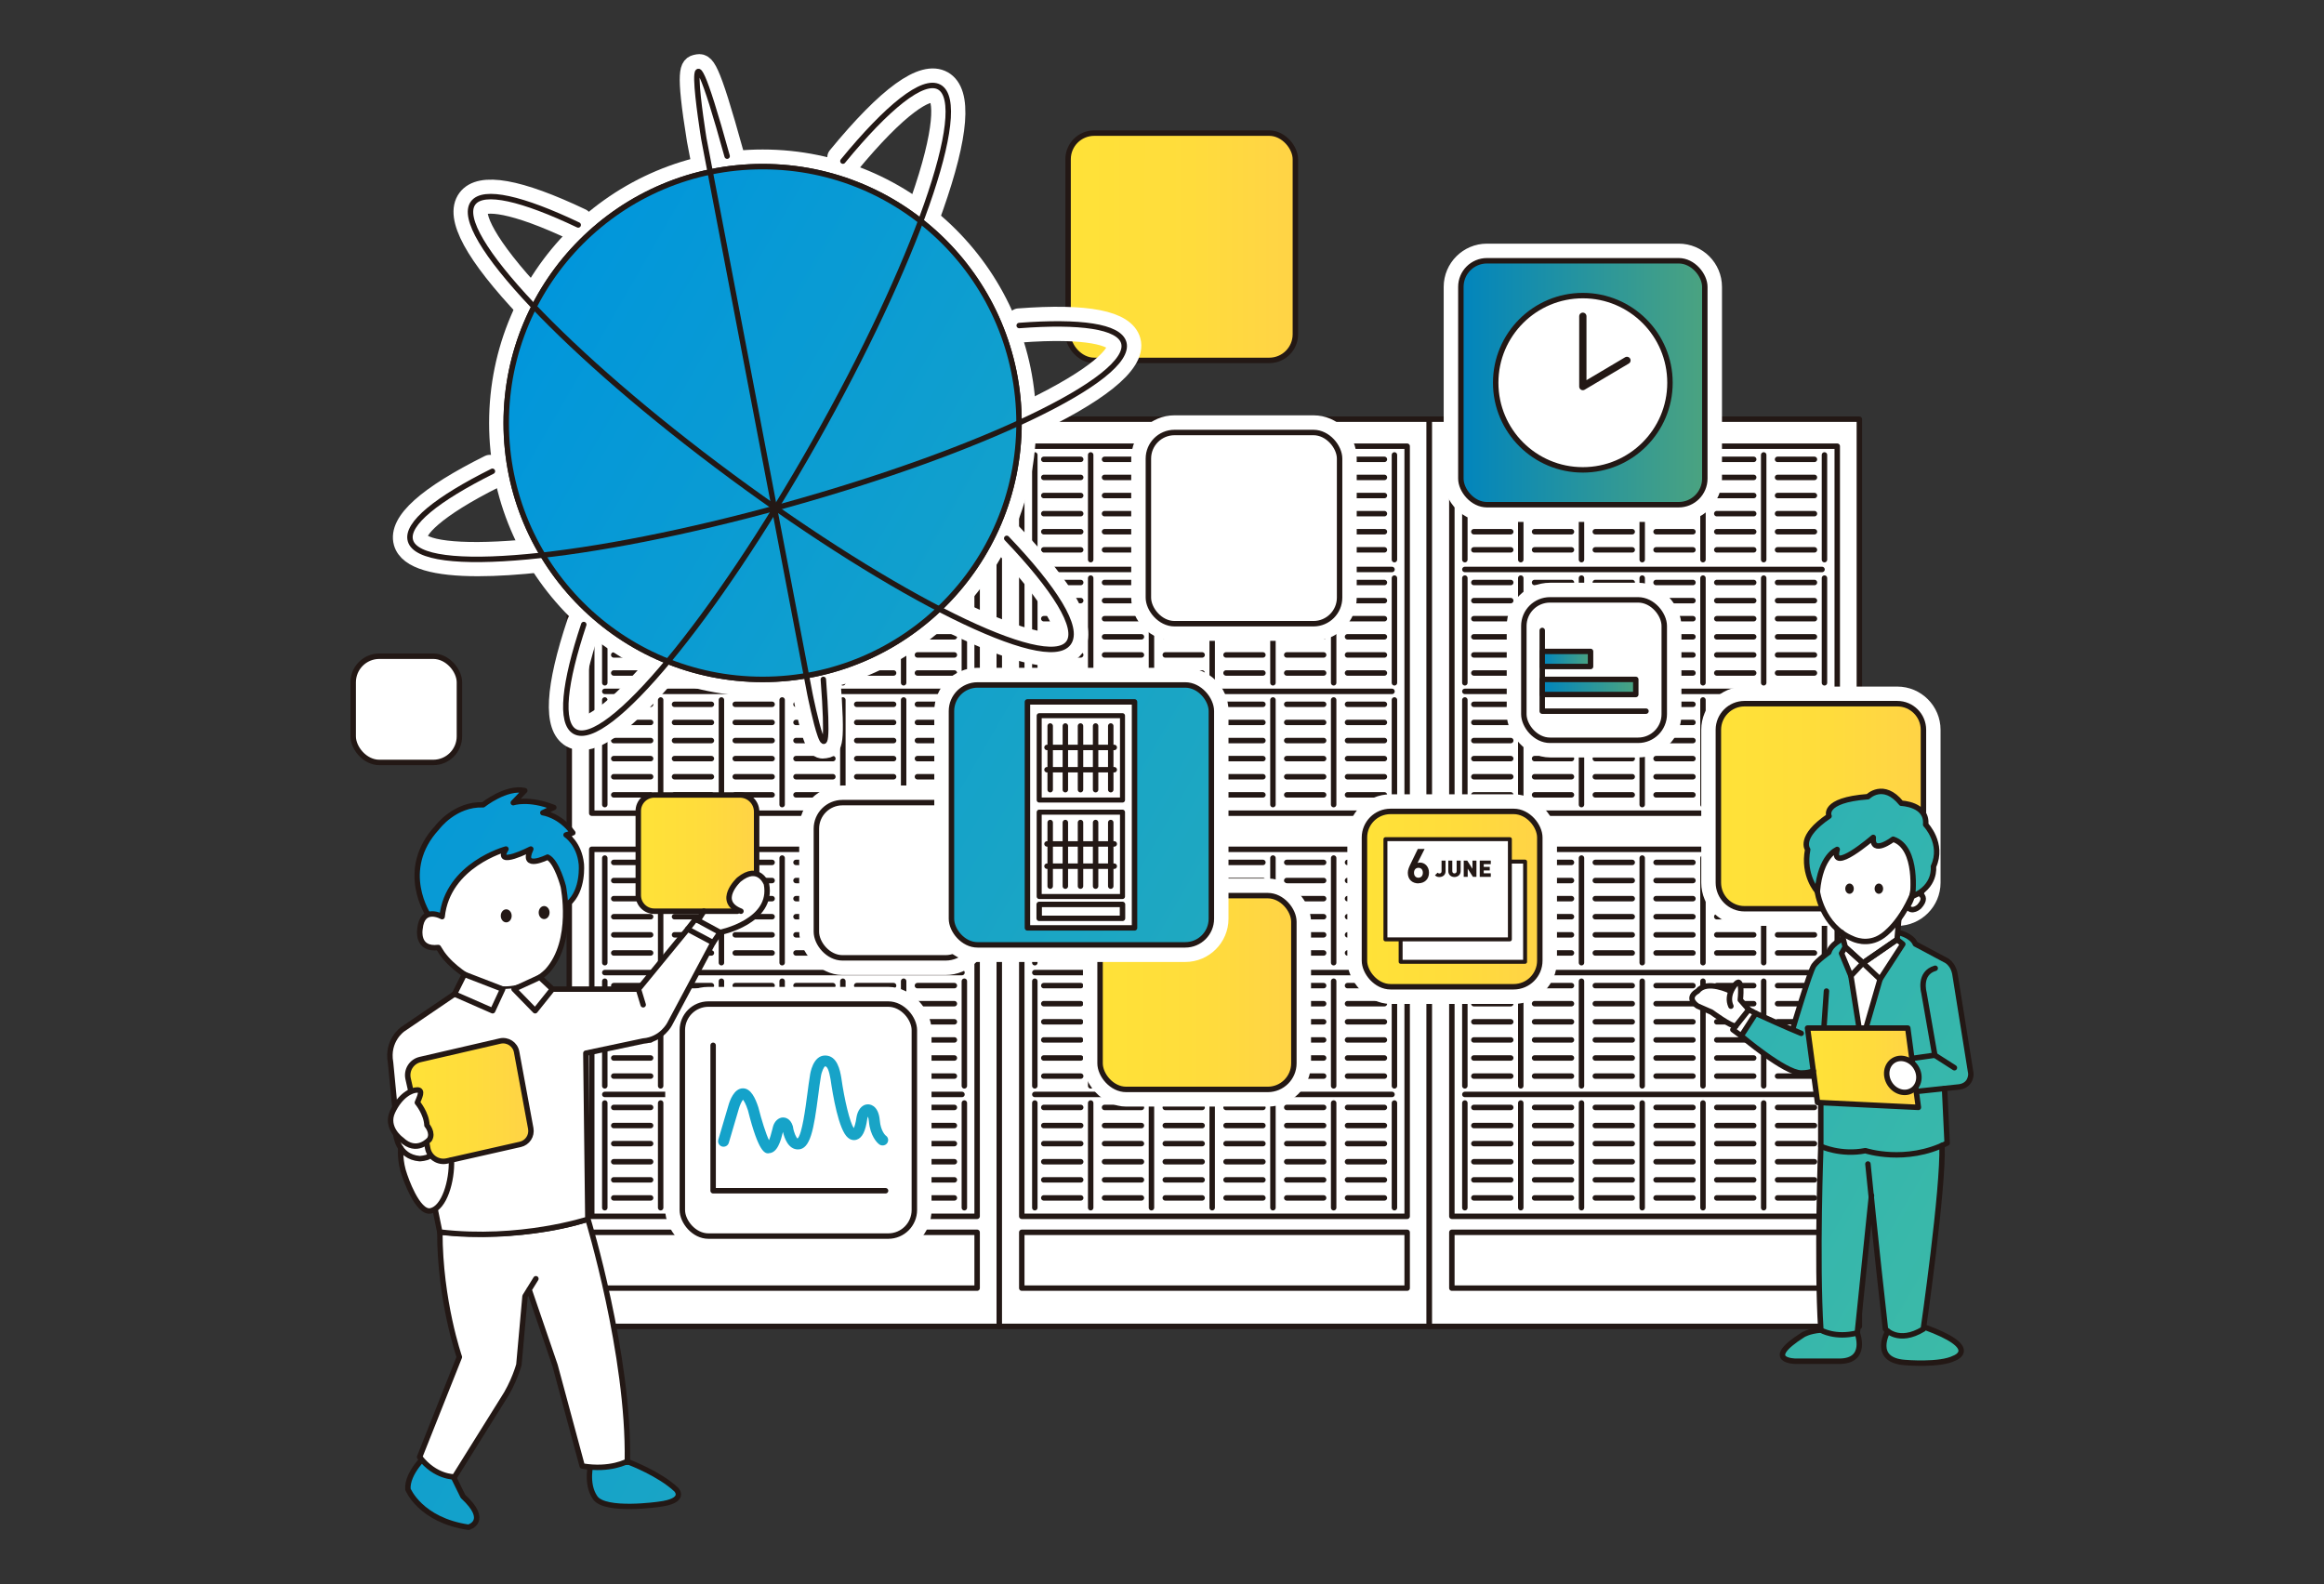 <?xml version="1.0" encoding="UTF-8"?><svg id="_レイヤー_2" xmlns="http://www.w3.org/2000/svg" xmlns:xlink="http://www.w3.org/1999/xlink" viewBox="0 0 430.99 293.79"><rect x="0" y="0" width="430.99" height="293.79" fill="#333333" stroke="none"/><defs><style>.cls-1,.cls-2,.cls-3,.cls-4,.cls-5,.cls-6,.cls-7{fill:none;}.cls-8{fill:url(#blue_green_6);}.cls-8,.cls-2,.cls-9,.cls-10,.cls-11,.cls-12,.cls-13,.cls-14,.cls-15,.cls-16,.cls-3,.cls-4,.cls-5,.cls-6,.cls-17,.cls-18,.cls-7,.cls-19{stroke-linecap:round;stroke-linejoin:round;}.cls-8,.cls-2,.cls-9,.cls-10,.cls-11,.cls-12,.cls-13,.cls-14,.cls-15,.cls-16,.cls-4,.cls-6,.cls-17,.cls-18,.cls-7,.cls-19{stroke:#231815;}.cls-8,.cls-9,.cls-10,.cls-11,.cls-12,.cls-13,.cls-14,.cls-15,.cls-3,.cls-4,.cls-17,.cls-18{stroke-width:1.01px;}.cls-20{clip-path:url(#clippath);}.cls-2{stroke-width:.93px;}.cls-21,.cls-15,.cls-16,.cls-22,.cls-19{fill:#fff;}.cls-23{fill:#231815;}.cls-9{fill:url(#yellow_3-2);}.cls-10{fill:url(#yellow_3-4);}.cls-11{fill:url(#yellow_3-5);}.cls-12{fill:url(#yellow_3-3);}.cls-13{fill:url(#yellow_3-7);}.cls-14{fill:url(#yellow_3-6);}.cls-16{stroke-width:1.01px;}.cls-24{fill:url(#yellow_3);}.cls-3,.cls-5{stroke:#fff;}.cls-5{stroke-width:4.05px;}.cls-6{stroke-width:.99px;}.cls-25{fill:url(#_名称未設定グラデーション_16);}.cls-17{fill:url(#blue_green_6-2);}.cls-18{fill:url(#blue_green_6-3);}.cls-7{stroke-width:1.35px;}.cls-22{opacity:0;}.cls-19{stroke-width:.73px;}</style><linearGradient id="yellow_3" x1="318.68" y1="149.51" x2="356.7" y2="149.51" gradientUnits="userSpaceOnUse"><stop offset="0" stop-color="#ffe238"/><stop offset=".54" stop-color="#ffdc3c"/><stop offset="1" stop-color="#ffd346"/></linearGradient><linearGradient id="yellow_3-2" x1="198.08" y1="45.76" x2="240.23" y2="45.76" xlink:href="#yellow_3"/><linearGradient id="yellow_3-3" x1="204.01" y1="184.07" x2="239.95" y2="184.07" xlink:href="#yellow_3"/><linearGradient id="yellow_3-4" x1="253.04" y1="166.74" x2="285.56" y2="166.74" xlink:href="#yellow_3"/><linearGradient id="_名称未設定グラデーション_16" x1="76.66" y1="95.52" x2="359.17" y2="258.63" gradientUnits="userSpaceOnUse"><stop offset="0" stop-color="#0196db"/><stop offset="1" stop-color="#3cbaa7"/></linearGradient><linearGradient id="yellow_3-5" x1="335.21" y1="198.02" x2="355.77" y2="198.02" xlink:href="#yellow_3"/><clipPath id="clippath"><circle class="cls-1" cx="141.43" cy="78.45" r="47.55"/></clipPath><linearGradient id="yellow_3-6" x1="118.36" y1="158.22" x2="140.31" y2="158.22" xlink:href="#yellow_3"/><linearGradient id="yellow_3-7" x1="75.63" y1="204.19" x2="98.49" y2="204.19" xlink:href="#yellow_3"/><linearGradient id="blue_green_6" x1="270.92" y1="70.98" x2="316.16" y2="70.98" gradientUnits="userSpaceOnUse"><stop offset="0" stop-color="#0185bd"/><stop offset="1" stop-color="#4ba380"/></linearGradient><linearGradient id="blue_green_6-2" x1="286.01" y1="122.21" x2="294.97" y2="122.21" xlink:href="#blue_green_6"/><linearGradient id="blue_green_6-3" x1="286.01" y1="127.4" x2="303.36" y2="127.4" xlink:href="#blue_green_6"/></defs><g id="_レイヤー_1-2"><rect class="cls-22" y="0" width="430.99" height="293.79"/><rect class="cls-15" x="105.57" y="77.74" width="79.75" height="168.25"/><rect class="cls-4" x="109.74" y="82.75" width="71.47" height="68.06"/><line class="cls-4" x1="112.16" y1="105.61" x2="178.4" y2="105.61"/><line class="cls-4" x1="112.16" y1="128.22" x2="178.4" y2="128.22"/><line class="cls-4" x1="122.52" y1="84.37" x2="122.52" y2="103.79"/><line class="cls-4" x1="113.82" y1="85.19" x2="120.66" y2="85.19"/><line class="cls-4" x1="113.82" y1="88.54" x2="120.66" y2="88.54"/><line class="cls-4" x1="113.82" y1="91.9" x2="120.66" y2="91.9"/><line class="cls-4" x1="113.82" y1="95.26" x2="120.66" y2="95.26"/><line class="cls-4" x1="113.82" y1="98.61" x2="120.66" y2="98.61"/><line class="cls-4" x1="113.82" y1="101.97" x2="120.66" y2="101.97"/><line class="cls-4" x1="112.16" y1="84.37" x2="112.16" y2="103.79"/><line class="cls-4" x1="133.79" y1="84.37" x2="133.79" y2="103.79"/><line class="cls-4" x1="125.09" y1="85.19" x2="131.93" y2="85.19"/><line class="cls-4" x1="125.09" y1="88.54" x2="131.93" y2="88.54"/><line class="cls-4" x1="125.09" y1="91.9" x2="131.93" y2="91.9"/><line class="cls-4" x1="125.09" y1="95.26" x2="131.93" y2="95.26"/><line class="cls-4" x1="125.09" y1="98.61" x2="131.93" y2="98.61"/><line class="cls-4" x1="125.09" y1="101.97" x2="131.93" y2="101.97"/><line class="cls-4" x1="145.05" y1="84.37" x2="145.05" y2="103.79"/><line class="cls-4" x1="136.35" y1="85.19" x2="143.19" y2="85.19"/><line class="cls-4" x1="136.35" y1="88.54" x2="143.19" y2="88.54"/><line class="cls-4" x1="136.35" y1="91.9" x2="143.19" y2="91.9"/><line class="cls-4" x1="136.35" y1="95.26" x2="143.19" y2="95.26"/><line class="cls-4" x1="136.35" y1="98.61" x2="143.19" y2="98.61"/><line class="cls-4" x1="136.35" y1="101.97" x2="143.19" y2="101.97"/><line class="cls-4" x1="156.31" y1="84.37" x2="156.31" y2="103.79"/><line class="cls-4" x1="147.62" y1="85.19" x2="154.46" y2="85.19"/><line class="cls-4" x1="147.62" y1="88.54" x2="154.46" y2="88.54"/><line class="cls-4" x1="147.62" y1="91.9" x2="154.46" y2="91.9"/><line class="cls-4" x1="147.62" y1="95.26" x2="154.46" y2="95.26"/><line class="cls-4" x1="147.62" y1="98.61" x2="154.46" y2="98.61"/><line class="cls-4" x1="147.62" y1="101.97" x2="154.46" y2="101.97"/><line class="cls-4" x1="167.58" y1="84.37" x2="167.58" y2="103.79"/><line class="cls-4" x1="158.88" y1="85.19" x2="165.72" y2="85.19"/><line class="cls-4" x1="158.88" y1="88.54" x2="165.72" y2="88.54"/><line class="cls-4" x1="158.88" y1="91.9" x2="165.72" y2="91.9"/><line class="cls-4" x1="158.88" y1="95.26" x2="165.72" y2="95.26"/><line class="cls-4" x1="158.88" y1="98.61" x2="165.72" y2="98.61"/><line class="cls-4" x1="158.88" y1="101.97" x2="165.72" y2="101.97"/><line class="cls-4" x1="178.84" y1="84.37" x2="178.84" y2="103.79"/><line class="cls-4" x1="170.14" y1="85.19" x2="176.99" y2="85.19"/><line class="cls-4" x1="170.14" y1="88.54" x2="176.99" y2="88.54"/><line class="cls-4" x1="170.14" y1="91.9" x2="176.99" y2="91.9"/><line class="cls-4" x1="170.14" y1="95.26" x2="176.99" y2="95.26"/><line class="cls-4" x1="170.14" y1="98.61" x2="176.99" y2="98.61"/><line class="cls-4" x1="170.14" y1="101.97" x2="176.99" y2="101.97"/><line class="cls-4" x1="122.52" y1="107.21" x2="122.52" y2="126.63"/><line class="cls-4" x1="113.82" y1="108.03" x2="120.66" y2="108.03"/><line class="cls-4" x1="113.82" y1="111.39" x2="120.66" y2="111.39"/><line class="cls-4" x1="113.82" y1="114.74" x2="120.66" y2="114.74"/><line class="cls-4" x1="113.82" y1="118.1" x2="120.66" y2="118.1"/><line class="cls-4" x1="113.82" y1="121.46" x2="120.66" y2="121.46"/><line class="cls-4" x1="113.82" y1="124.81" x2="120.66" y2="124.81"/><line class="cls-4" x1="112.16" y1="107.21" x2="112.16" y2="126.63"/><line class="cls-4" x1="133.79" y1="107.21" x2="133.79" y2="126.63"/><line class="cls-4" x1="125.09" y1="108.03" x2="131.93" y2="108.03"/><line class="cls-4" x1="125.09" y1="111.39" x2="131.93" y2="111.39"/><line class="cls-4" x1="125.09" y1="114.74" x2="131.93" y2="114.74"/><line class="cls-4" x1="125.09" y1="118.1" x2="131.93" y2="118.1"/><line class="cls-4" x1="125.09" y1="121.46" x2="131.93" y2="121.46"/><line class="cls-4" x1="125.09" y1="124.81" x2="131.93" y2="124.81"/><line class="cls-4" x1="145.05" y1="107.21" x2="145.05" y2="126.63"/><line class="cls-4" x1="136.35" y1="108.03" x2="143.19" y2="108.03"/><line class="cls-4" x1="136.35" y1="111.39" x2="143.19" y2="111.39"/><line class="cls-4" x1="136.35" y1="114.74" x2="143.19" y2="114.74"/><line class="cls-4" x1="136.35" y1="118.1" x2="143.19" y2="118.1"/><line class="cls-4" x1="136.35" y1="121.46" x2="143.19" y2="121.46"/><line class="cls-4" x1="136.35" y1="124.81" x2="143.19" y2="124.81"/><line class="cls-4" x1="156.31" y1="107.21" x2="156.31" y2="126.63"/><line class="cls-4" x1="147.62" y1="108.03" x2="154.46" y2="108.03"/><line class="cls-4" x1="147.62" y1="111.39" x2="154.46" y2="111.39"/><line class="cls-4" x1="147.62" y1="114.74" x2="154.46" y2="114.74"/><line class="cls-4" x1="147.62" y1="118.1" x2="154.46" y2="118.1"/><line class="cls-4" x1="147.62" y1="121.46" x2="154.46" y2="121.46"/><line class="cls-4" x1="147.62" y1="124.81" x2="154.46" y2="124.81"/><line class="cls-4" x1="167.58" y1="107.21" x2="167.58" y2="126.63"/><line class="cls-4" x1="158.88" y1="108.03" x2="165.72" y2="108.03"/><line class="cls-4" x1="158.88" y1="111.39" x2="165.72" y2="111.39"/><line class="cls-4" x1="158.88" y1="114.74" x2="165.72" y2="114.74"/><line class="cls-4" x1="158.88" y1="118.1" x2="165.72" y2="118.1"/><line class="cls-4" x1="158.88" y1="121.46" x2="165.72" y2="121.46"/><line class="cls-4" x1="158.88" y1="124.81" x2="165.72" y2="124.81"/><line class="cls-4" x1="178.84" y1="107.21" x2="178.84" y2="126.63"/><line class="cls-4" x1="170.14" y1="108.03" x2="176.99" y2="108.03"/><line class="cls-4" x1="170.14" y1="111.39" x2="176.99" y2="111.39"/><line class="cls-4" x1="170.14" y1="114.74" x2="176.99" y2="114.74"/><line class="cls-4" x1="170.14" y1="118.1" x2="176.99" y2="118.1"/><line class="cls-4" x1="170.14" y1="121.46" x2="176.99" y2="121.46"/><line class="cls-4" x1="170.14" y1="124.81" x2="176.99" y2="124.81"/><line class="cls-4" x1="122.52" y1="129.81" x2="122.52" y2="149.22"/><line class="cls-4" x1="113.82" y1="130.62" x2="120.66" y2="130.62"/><line class="cls-4" x1="113.82" y1="133.98" x2="120.66" y2="133.98"/><line class="cls-4" x1="113.82" y1="137.34" x2="120.66" y2="137.34"/><line class="cls-4" x1="113.82" y1="140.69" x2="120.66" y2="140.69"/><line class="cls-4" x1="113.82" y1="144.05" x2="120.66" y2="144.05"/><line class="cls-4" x1="113.82" y1="147.41" x2="120.66" y2="147.41"/><line class="cls-4" x1="112.16" y1="129.81" x2="112.16" y2="149.22"/><line class="cls-4" x1="133.79" y1="129.81" x2="133.79" y2="149.22"/><line class="cls-4" x1="125.09" y1="130.62" x2="131.93" y2="130.62"/><line class="cls-4" x1="125.09" y1="133.98" x2="131.93" y2="133.98"/><line class="cls-4" x1="125.09" y1="137.34" x2="131.93" y2="137.34"/><line class="cls-4" x1="125.09" y1="140.69" x2="131.93" y2="140.69"/><line class="cls-4" x1="125.09" y1="144.05" x2="131.93" y2="144.05"/><line class="cls-4" x1="125.09" y1="147.41" x2="131.93" y2="147.41"/><line class="cls-4" x1="145.05" y1="129.81" x2="145.05" y2="149.22"/><line class="cls-4" x1="136.35" y1="130.62" x2="143.19" y2="130.62"/><line class="cls-4" x1="136.35" y1="133.98" x2="143.19" y2="133.98"/><line class="cls-4" x1="136.35" y1="137.34" x2="143.19" y2="137.34"/><line class="cls-4" x1="136.35" y1="140.69" x2="143.19" y2="140.69"/><line class="cls-4" x1="136.35" y1="144.05" x2="143.19" y2="144.05"/><line class="cls-4" x1="136.35" y1="147.41" x2="143.19" y2="147.41"/><line class="cls-4" x1="156.31" y1="129.81" x2="156.31" y2="149.22"/><line class="cls-4" x1="147.62" y1="130.62" x2="154.46" y2="130.62"/><line class="cls-4" x1="147.62" y1="133.98" x2="154.46" y2="133.98"/><line class="cls-4" x1="147.62" y1="137.34" x2="154.46" y2="137.34"/><line class="cls-4" x1="147.62" y1="140.69" x2="154.46" y2="140.69"/><line class="cls-4" x1="147.62" y1="144.05" x2="154.46" y2="144.05"/><line class="cls-4" x1="147.62" y1="147.41" x2="154.46" y2="147.41"/><line class="cls-4" x1="167.58" y1="129.81" x2="167.58" y2="149.22"/><line class="cls-4" x1="158.88" y1="130.62" x2="165.72" y2="130.62"/><line class="cls-4" x1="158.88" y1="133.98" x2="165.72" y2="133.98"/><line class="cls-4" x1="158.88" y1="137.34" x2="165.72" y2="137.34"/><line class="cls-4" x1="158.88" y1="140.69" x2="165.72" y2="140.69"/><line class="cls-4" x1="158.88" y1="144.05" x2="165.72" y2="144.05"/><line class="cls-4" x1="158.88" y1="147.41" x2="165.72" y2="147.41"/><line class="cls-4" x1="178.84" y1="129.81" x2="178.84" y2="149.22"/><line class="cls-4" x1="170.14" y1="130.62" x2="176.99" y2="130.62"/><line class="cls-4" x1="170.14" y1="133.98" x2="176.99" y2="133.98"/><line class="cls-4" x1="170.14" y1="137.34" x2="176.99" y2="137.34"/><line class="cls-4" x1="170.14" y1="140.69" x2="176.99" y2="140.69"/><line class="cls-4" x1="170.14" y1="144.05" x2="176.99" y2="144.05"/><line class="cls-4" x1="170.14" y1="147.41" x2="176.99" y2="147.41"/><rect class="cls-4" x="109.74" y="157.51" width="71.47" height="68.06"/><line class="cls-4" x1="112.16" y1="180.37" x2="178.4" y2="180.37"/><line class="cls-4" x1="112.16" y1="202.97" x2="178.4" y2="202.97"/><line class="cls-4" x1="122.52" y1="159.13" x2="122.52" y2="178.54"/><line class="cls-4" x1="113.82" y1="159.94" x2="120.66" y2="159.94"/><line class="cls-4" x1="113.82" y1="163.3" x2="120.66" y2="163.3"/><line class="cls-4" x1="113.82" y1="166.66" x2="120.66" y2="166.66"/><line class="cls-4" x1="113.82" y1="170.01" x2="120.66" y2="170.01"/><line class="cls-4" x1="113.82" y1="173.37" x2="120.66" y2="173.37"/><line class="cls-4" x1="113.82" y1="176.73" x2="120.66" y2="176.73"/><line class="cls-4" x1="112.16" y1="159.13" x2="112.16" y2="178.54"/><line class="cls-4" x1="133.79" y1="159.13" x2="133.79" y2="178.54"/><line class="cls-4" x1="125.09" y1="159.94" x2="131.93" y2="159.94"/><line class="cls-4" x1="125.09" y1="163.3" x2="131.93" y2="163.3"/><line class="cls-4" x1="125.09" y1="166.66" x2="131.93" y2="166.66"/><line class="cls-4" x1="125.09" y1="170.01" x2="131.93" y2="170.01"/><line class="cls-4" x1="125.09" y1="173.37" x2="131.93" y2="173.37"/><line class="cls-4" x1="125.09" y1="176.73" x2="131.93" y2="176.73"/><line class="cls-4" x1="145.05" y1="159.13" x2="145.05" y2="178.54"/><line class="cls-4" x1="136.35" y1="159.94" x2="143.19" y2="159.94"/><line class="cls-4" x1="136.35" y1="163.3" x2="143.19" y2="163.3"/><line class="cls-4" x1="136.35" y1="166.66" x2="143.19" y2="166.66"/><line class="cls-4" x1="136.35" y1="170.01" x2="143.19" y2="170.01"/><line class="cls-4" x1="136.35" y1="173.37" x2="143.19" y2="173.37"/><line class="cls-4" x1="136.35" y1="176.73" x2="143.19" y2="176.73"/><line class="cls-4" x1="156.31" y1="159.13" x2="156.31" y2="178.54"/><line class="cls-4" x1="147.62" y1="159.94" x2="154.46" y2="159.94"/><line class="cls-4" x1="147.62" y1="163.3" x2="154.46" y2="163.3"/><line class="cls-4" x1="147.62" y1="166.66" x2="154.46" y2="166.66"/><line class="cls-4" x1="147.62" y1="170.01" x2="154.46" y2="170.01"/><line class="cls-4" x1="147.62" y1="173.37" x2="154.46" y2="173.37"/><line class="cls-4" x1="147.62" y1="176.73" x2="154.46" y2="176.73"/><line class="cls-4" x1="167.58" y1="159.13" x2="167.58" y2="178.54"/><line class="cls-4" x1="158.88" y1="159.94" x2="165.72" y2="159.94"/><line class="cls-4" x1="158.88" y1="163.3" x2="165.72" y2="163.3"/><line class="cls-4" x1="158.88" y1="166.66" x2="165.72" y2="166.66"/><line class="cls-4" x1="158.88" y1="170.01" x2="165.72" y2="170.01"/><line class="cls-4" x1="158.88" y1="173.37" x2="165.72" y2="173.37"/><line class="cls-4" x1="158.88" y1="176.73" x2="165.72" y2="176.73"/><line class="cls-4" x1="178.84" y1="159.13" x2="178.84" y2="178.54"/><line class="cls-4" x1="170.14" y1="159.94" x2="176.99" y2="159.94"/><line class="cls-4" x1="170.14" y1="163.3" x2="176.99" y2="163.3"/><line class="cls-4" x1="170.14" y1="166.66" x2="176.99" y2="166.66"/><line class="cls-4" x1="170.14" y1="170.01" x2="176.99" y2="170.01"/><line class="cls-4" x1="170.14" y1="173.37" x2="176.99" y2="173.37"/><line class="cls-4" x1="170.14" y1="176.73" x2="176.99" y2="176.73"/><line class="cls-4" x1="122.52" y1="181.97" x2="122.52" y2="201.38"/><line class="cls-4" x1="113.82" y1="182.79" x2="120.66" y2="182.79"/><line class="cls-4" x1="113.82" y1="186.14" x2="120.66" y2="186.14"/><line class="cls-4" x1="113.82" y1="189.5" x2="120.66" y2="189.5"/><line class="cls-4" x1="113.82" y1="192.86" x2="120.66" y2="192.86"/><line class="cls-4" x1="113.82" y1="196.21" x2="120.66" y2="196.21"/><line class="cls-4" x1="113.82" y1="199.57" x2="120.66" y2="199.57"/><line class="cls-4" x1="112.16" y1="181.97" x2="112.16" y2="201.38"/><line class="cls-4" x1="133.79" y1="181.97" x2="133.79" y2="201.38"/><line class="cls-4" x1="125.09" y1="182.79" x2="131.93" y2="182.79"/><line class="cls-4" x1="125.09" y1="186.14" x2="131.93" y2="186.14"/><line class="cls-4" x1="125.09" y1="189.5" x2="131.93" y2="189.5"/><line class="cls-4" x1="125.09" y1="192.86" x2="131.93" y2="192.86"/><line class="cls-4" x1="125.09" y1="196.21" x2="131.93" y2="196.21"/><line class="cls-4" x1="125.09" y1="199.57" x2="131.93" y2="199.57"/><line class="cls-4" x1="145.05" y1="181.97" x2="145.05" y2="201.38"/><line class="cls-4" x1="136.35" y1="182.79" x2="143.19" y2="182.79"/><line class="cls-4" x1="136.35" y1="186.14" x2="143.19" y2="186.14"/><line class="cls-4" x1="136.35" y1="189.5" x2="143.19" y2="189.5"/><line class="cls-4" x1="136.35" y1="192.86" x2="143.19" y2="192.86"/><line class="cls-4" x1="136.35" y1="196.21" x2="143.19" y2="196.21"/><line class="cls-4" x1="136.35" y1="199.57" x2="143.19" y2="199.57"/><line class="cls-4" x1="156.31" y1="181.97" x2="156.31" y2="201.38"/><line class="cls-4" x1="147.62" y1="182.79" x2="154.46" y2="182.79"/><line class="cls-4" x1="147.62" y1="186.14" x2="154.46" y2="186.14"/><line class="cls-4" x1="147.62" y1="189.5" x2="154.46" y2="189.5"/><line class="cls-4" x1="147.62" y1="192.86" x2="154.46" y2="192.86"/><line class="cls-4" x1="147.62" y1="196.21" x2="154.46" y2="196.21"/><line class="cls-4" x1="147.62" y1="199.57" x2="154.46" y2="199.57"/><line class="cls-4" x1="167.58" y1="181.97" x2="167.58" y2="201.38"/><line class="cls-4" x1="158.88" y1="182.79" x2="165.72" y2="182.79"/><line class="cls-4" x1="158.88" y1="186.14" x2="165.72" y2="186.14"/><line class="cls-4" x1="158.88" y1="189.5" x2="165.72" y2="189.5"/><line class="cls-4" x1="158.88" y1="192.86" x2="165.72" y2="192.86"/><line class="cls-4" x1="158.88" y1="196.21" x2="165.72" y2="196.21"/><line class="cls-4" x1="158.88" y1="199.57" x2="165.72" y2="199.57"/><line class="cls-4" x1="178.84" y1="181.97" x2="178.84" y2="201.38"/><line class="cls-4" x1="170.14" y1="182.79" x2="176.99" y2="182.79"/><line class="cls-4" x1="170.14" y1="186.14" x2="176.99" y2="186.14"/><line class="cls-4" x1="170.14" y1="189.5" x2="176.99" y2="189.5"/><line class="cls-4" x1="170.14" y1="192.86" x2="176.99" y2="192.86"/><line class="cls-4" x1="170.14" y1="196.21" x2="176.99" y2="196.21"/><line class="cls-4" x1="170.14" y1="199.57" x2="176.99" y2="199.57"/><line class="cls-4" x1="122.52" y1="204.56" x2="122.52" y2="223.98"/><line class="cls-4" x1="113.82" y1="205.38" x2="120.66" y2="205.38"/><line class="cls-4" x1="113.82" y1="208.74" x2="120.66" y2="208.74"/><line class="cls-4" x1="113.82" y1="212.09" x2="120.66" y2="212.09"/><line class="cls-4" x1="113.82" y1="215.45" x2="120.66" y2="215.45"/><line class="cls-4" x1="113.82" y1="218.81" x2="120.66" y2="218.81"/><line class="cls-4" x1="113.82" y1="222.16" x2="120.66" y2="222.16"/><line class="cls-4" x1="112.16" y1="204.56" x2="112.16" y2="223.98"/><line class="cls-4" x1="133.79" y1="204.56" x2="133.79" y2="223.98"/><line class="cls-4" x1="125.09" y1="205.38" x2="131.93" y2="205.38"/><line class="cls-4" x1="125.09" y1="208.74" x2="131.93" y2="208.74"/><line class="cls-4" x1="125.09" y1="212.09" x2="131.93" y2="212.09"/><line class="cls-4" x1="125.09" y1="215.45" x2="131.93" y2="215.45"/><line class="cls-4" x1="125.09" y1="218.81" x2="131.93" y2="218.81"/><line class="cls-4" x1="125.09" y1="222.16" x2="131.93" y2="222.16"/><line class="cls-4" x1="145.05" y1="204.56" x2="145.05" y2="223.98"/><line class="cls-4" x1="136.35" y1="205.38" x2="143.19" y2="205.38"/><line class="cls-4" x1="136.35" y1="208.74" x2="143.19" y2="208.74"/><line class="cls-4" x1="136.35" y1="212.09" x2="143.19" y2="212.09"/><line class="cls-4" x1="136.35" y1="215.45" x2="143.19" y2="215.45"/><line class="cls-4" x1="136.35" y1="218.81" x2="143.19" y2="218.81"/><line class="cls-4" x1="136.35" y1="222.16" x2="143.19" y2="222.16"/><line class="cls-4" x1="156.31" y1="204.56" x2="156.31" y2="223.98"/><line class="cls-4" x1="147.62" y1="205.38" x2="154.46" y2="205.38"/><line class="cls-4" x1="147.62" y1="208.74" x2="154.46" y2="208.74"/><line class="cls-4" x1="147.62" y1="212.09" x2="154.46" y2="212.09"/><line class="cls-4" x1="147.62" y1="215.45" x2="154.46" y2="215.45"/><line class="cls-4" x1="147.62" y1="218.81" x2="154.46" y2="218.81"/><line class="cls-4" x1="147.62" y1="222.16" x2="154.46" y2="222.16"/><line class="cls-4" x1="167.58" y1="204.56" x2="167.58" y2="223.98"/><line class="cls-4" x1="158.88" y1="205.38" x2="165.72" y2="205.38"/><line class="cls-4" x1="158.88" y1="208.74" x2="165.72" y2="208.74"/><line class="cls-4" x1="158.88" y1="212.09" x2="165.72" y2="212.09"/><line class="cls-4" x1="158.88" y1="215.45" x2="165.72" y2="215.45"/><line class="cls-4" x1="158.88" y1="218.81" x2="165.72" y2="218.81"/><line class="cls-4" x1="158.88" y1="222.16" x2="165.72" y2="222.16"/><line class="cls-4" x1="178.84" y1="204.56" x2="178.84" y2="223.98"/><line class="cls-4" x1="170.14" y1="205.38" x2="176.99" y2="205.38"/><line class="cls-4" x1="170.14" y1="208.74" x2="176.99" y2="208.74"/><line class="cls-4" x1="170.14" y1="212.09" x2="176.99" y2="212.09"/><line class="cls-4" x1="170.14" y1="215.45" x2="176.99" y2="215.45"/><line class="cls-4" x1="170.14" y1="218.81" x2="176.99" y2="218.81"/><line class="cls-4" x1="170.14" y1="222.16" x2="176.99" y2="222.16"/><rect class="cls-4" x="109.74" y="228.54" width="71.47" height="10.35"/><rect class="cls-15" x="185.32" y="77.74" width="79.75" height="168.25"/><rect class="cls-4" x="189.49" y="82.75" width="71.47" height="68.06"/><line class="cls-4" x1="191.91" y1="105.61" x2="258.15" y2="105.61"/><line class="cls-4" x1="191.91" y1="128.22" x2="258.15" y2="128.22"/><line class="cls-4" x1="202.27" y1="84.37" x2="202.27" y2="103.79"/><line class="cls-4" x1="193.57" y1="85.19" x2="200.42" y2="85.19"/><line class="cls-4" x1="193.57" y1="88.54" x2="200.42" y2="88.54"/><line class="cls-4" x1="193.57" y1="91.9" x2="200.42" y2="91.9"/><line class="cls-4" x1="193.57" y1="95.26" x2="200.42" y2="95.26"/><line class="cls-4" x1="193.57" y1="98.61" x2="200.42" y2="98.61"/><line class="cls-4" x1="193.57" y1="101.97" x2="200.42" y2="101.97"/><line class="cls-4" x1="191.91" y1="84.37" x2="191.91" y2="103.79"/><line class="cls-4" x1="213.54" y1="84.37" x2="213.54" y2="103.79"/><line class="cls-4" x1="204.84" y1="85.19" x2="211.68" y2="85.19"/><line class="cls-4" x1="204.84" y1="88.54" x2="211.68" y2="88.54"/><line class="cls-4" x1="204.84" y1="91.9" x2="211.68" y2="91.9"/><line class="cls-4" x1="204.84" y1="95.26" x2="211.68" y2="95.26"/><line class="cls-4" x1="204.84" y1="98.61" x2="211.68" y2="98.61"/><line class="cls-4" x1="204.84" y1="101.97" x2="211.68" y2="101.97"/><line class="cls-4" x1="224.8" y1="84.37" x2="224.8" y2="103.79"/><line class="cls-4" x1="216.1" y1="85.19" x2="222.94" y2="85.19"/><line class="cls-4" x1="216.1" y1="88.54" x2="222.94" y2="88.54"/><line class="cls-4" x1="216.1" y1="91.9" x2="222.94" y2="91.9"/><line class="cls-4" x1="216.1" y1="95.26" x2="222.94" y2="95.26"/><line class="cls-4" x1="216.1" y1="98.61" x2="222.94" y2="98.61"/><line class="cls-4" x1="216.1" y1="101.97" x2="222.94" y2="101.97"/><line class="cls-4" x1="236.07" y1="84.37" x2="236.07" y2="103.79"/><line class="cls-4" x1="227.37" y1="85.19" x2="234.21" y2="85.19"/><line class="cls-4" x1="227.37" y1="88.54" x2="234.21" y2="88.54"/><line class="cls-4" x1="227.37" y1="91.9" x2="234.21" y2="91.9"/><line class="cls-4" x1="227.37" y1="95.26" x2="234.21" y2="95.26"/><line class="cls-4" x1="227.37" y1="98.61" x2="234.21" y2="98.61"/><line class="cls-4" x1="227.37" y1="101.97" x2="234.21" y2="101.97"/><line class="cls-4" x1="247.33" y1="84.37" x2="247.33" y2="103.79"/><line class="cls-4" x1="238.63" y1="85.19" x2="245.47" y2="85.19"/><line class="cls-4" x1="238.63" y1="88.54" x2="245.47" y2="88.54"/><line class="cls-4" x1="238.63" y1="91.9" x2="245.47" y2="91.9"/><line class="cls-4" x1="238.63" y1="95.26" x2="245.47" y2="95.26"/><line class="cls-4" x1="238.63" y1="98.61" x2="245.47" y2="98.61"/><line class="cls-4" x1="238.63" y1="101.97" x2="245.47" y2="101.97"/><line class="cls-4" x1="258.6" y1="84.37" x2="258.6" y2="103.79"/><line class="cls-4" x1="249.9" y1="85.19" x2="256.74" y2="85.19"/><line class="cls-4" x1="249.9" y1="88.54" x2="256.74" y2="88.54"/><line class="cls-4" x1="249.9" y1="91.9" x2="256.74" y2="91.9"/><line class="cls-4" x1="249.9" y1="95.26" x2="256.74" y2="95.26"/><line class="cls-4" x1="249.9" y1="98.61" x2="256.74" y2="98.61"/><line class="cls-4" x1="249.9" y1="101.97" x2="256.74" y2="101.97"/><line class="cls-4" x1="202.27" y1="107.21" x2="202.27" y2="126.63"/><line class="cls-4" x1="193.57" y1="108.03" x2="200.42" y2="108.03"/><line class="cls-4" x1="193.57" y1="111.39" x2="200.42" y2="111.39"/><line class="cls-4" x1="193.57" y1="114.74" x2="200.42" y2="114.74"/><line class="cls-4" x1="193.57" y1="118.1" x2="200.42" y2="118.1"/><line class="cls-4" x1="193.57" y1="121.46" x2="200.42" y2="121.46"/><line class="cls-4" x1="193.57" y1="124.81" x2="200.42" y2="124.81"/><line class="cls-4" x1="191.91" y1="107.21" x2="191.91" y2="126.63"/><line class="cls-4" x1="213.54" y1="107.21" x2="213.54" y2="126.63"/><line class="cls-4" x1="204.84" y1="108.03" x2="211.68" y2="108.03"/><line class="cls-4" x1="204.84" y1="111.39" x2="211.68" y2="111.39"/><line class="cls-4" x1="204.84" y1="114.74" x2="211.68" y2="114.74"/><line class="cls-4" x1="204.84" y1="118.1" x2="211.68" y2="118.1"/><line class="cls-4" x1="204.84" y1="121.46" x2="211.68" y2="121.46"/><line class="cls-4" x1="204.84" y1="124.81" x2="211.68" y2="124.81"/><line class="cls-4" x1="224.8" y1="107.21" x2="224.8" y2="126.63"/><line class="cls-4" x1="216.1" y1="108.03" x2="222.94" y2="108.03"/><line class="cls-4" x1="216.1" y1="111.39" x2="222.94" y2="111.39"/><line class="cls-4" x1="216.1" y1="114.74" x2="222.94" y2="114.74"/><line class="cls-4" x1="216.1" y1="118.1" x2="222.94" y2="118.1"/><line class="cls-4" x1="216.1" y1="121.46" x2="222.94" y2="121.46"/><line class="cls-4" x1="216.1" y1="124.81" x2="222.94" y2="124.81"/><line class="cls-4" x1="236.07" y1="107.21" x2="236.07" y2="126.63"/><line class="cls-4" x1="227.37" y1="108.03" x2="234.21" y2="108.03"/><line class="cls-4" x1="227.37" y1="111.39" x2="234.21" y2="111.39"/><line class="cls-4" x1="227.37" y1="114.74" x2="234.21" y2="114.74"/><line class="cls-4" x1="227.37" y1="118.1" x2="234.21" y2="118.1"/><line class="cls-4" x1="227.37" y1="121.46" x2="234.21" y2="121.46"/><line class="cls-4" x1="227.37" y1="124.81" x2="234.21" y2="124.81"/><line class="cls-4" x1="247.33" y1="107.21" x2="247.33" y2="126.63"/><line class="cls-4" x1="238.63" y1="108.03" x2="245.47" y2="108.03"/><line class="cls-4" x1="238.63" y1="111.39" x2="245.47" y2="111.39"/><line class="cls-4" x1="238.63" y1="114.74" x2="245.47" y2="114.74"/><line class="cls-4" x1="238.63" y1="118.1" x2="245.47" y2="118.1"/><line class="cls-4" x1="238.63" y1="121.46" x2="245.47" y2="121.46"/><line class="cls-4" x1="238.63" y1="124.81" x2="245.47" y2="124.81"/><line class="cls-4" x1="258.6" y1="107.21" x2="258.6" y2="126.63"/><line class="cls-4" x1="249.9" y1="108.03" x2="256.74" y2="108.03"/><line class="cls-4" x1="249.9" y1="111.39" x2="256.74" y2="111.39"/><line class="cls-4" x1="249.9" y1="114.74" x2="256.74" y2="114.74"/><line class="cls-4" x1="249.9" y1="118.1" x2="256.74" y2="118.1"/><line class="cls-4" x1="249.9" y1="121.46" x2="256.74" y2="121.46"/><line class="cls-4" x1="249.9" y1="124.81" x2="256.74" y2="124.81"/><line class="cls-4" x1="202.27" y1="129.81" x2="202.27" y2="149.22"/><line class="cls-4" x1="193.57" y1="130.62" x2="200.42" y2="130.62"/><line class="cls-4" x1="193.57" y1="133.98" x2="200.42" y2="133.98"/><line class="cls-4" x1="193.57" y1="137.34" x2="200.42" y2="137.34"/><line class="cls-4" x1="193.57" y1="140.69" x2="200.42" y2="140.69"/><line class="cls-4" x1="193.57" y1="144.05" x2="200.42" y2="144.05"/><line class="cls-4" x1="193.57" y1="147.41" x2="200.42" y2="147.41"/><line class="cls-4" x1="191.91" y1="129.81" x2="191.91" y2="149.22"/><line class="cls-4" x1="213.54" y1="129.81" x2="213.54" y2="149.22"/><line class="cls-4" x1="204.84" y1="130.62" x2="211.68" y2="130.62"/><line class="cls-4" x1="204.84" y1="133.98" x2="211.68" y2="133.98"/><line class="cls-4" x1="204.84" y1="137.34" x2="211.68" y2="137.34"/><line class="cls-4" x1="204.84" y1="140.69" x2="211.68" y2="140.69"/><line class="cls-4" x1="204.84" y1="144.05" x2="211.68" y2="144.05"/><line class="cls-4" x1="204.84" y1="147.41" x2="211.68" y2="147.41"/><line class="cls-4" x1="224.8" y1="129.81" x2="224.8" y2="149.22"/><line class="cls-4" x1="216.1" y1="130.62" x2="222.94" y2="130.62"/><line class="cls-4" x1="216.1" y1="133.98" x2="222.94" y2="133.98"/><line class="cls-4" x1="216.1" y1="137.34" x2="222.94" y2="137.34"/><line class="cls-4" x1="216.1" y1="140.69" x2="222.94" y2="140.69"/><line class="cls-4" x1="216.1" y1="144.05" x2="222.94" y2="144.05"/><line class="cls-4" x1="216.1" y1="147.41" x2="222.94" y2="147.41"/><line class="cls-4" x1="236.07" y1="129.81" x2="236.07" y2="149.22"/><line class="cls-4" x1="227.37" y1="130.62" x2="234.21" y2="130.62"/><line class="cls-4" x1="227.37" y1="133.98" x2="234.21" y2="133.98"/><line class="cls-4" x1="227.37" y1="137.34" x2="234.21" y2="137.34"/><line class="cls-4" x1="227.37" y1="140.69" x2="234.21" y2="140.69"/><line class="cls-4" x1="227.37" y1="144.05" x2="234.21" y2="144.05"/><line class="cls-4" x1="227.37" y1="147.41" x2="234.21" y2="147.41"/><line class="cls-4" x1="247.33" y1="129.81" x2="247.33" y2="149.22"/><line class="cls-4" x1="238.63" y1="130.62" x2="245.47" y2="130.62"/><line class="cls-4" x1="238.63" y1="133.98" x2="245.47" y2="133.98"/><line class="cls-4" x1="238.63" y1="137.34" x2="245.47" y2="137.34"/><line class="cls-4" x1="238.63" y1="140.69" x2="245.47" y2="140.69"/><line class="cls-4" x1="238.63" y1="144.05" x2="245.47" y2="144.05"/><line class="cls-4" x1="238.63" y1="147.41" x2="245.47" y2="147.41"/><line class="cls-4" x1="258.6" y1="129.81" x2="258.6" y2="149.22"/><line class="cls-4" x1="249.9" y1="130.62" x2="256.74" y2="130.62"/><line class="cls-4" x1="249.9" y1="133.98" x2="256.74" y2="133.98"/><line class="cls-4" x1="249.9" y1="137.34" x2="256.74" y2="137.34"/><line class="cls-4" x1="249.9" y1="140.69" x2="256.74" y2="140.69"/><line class="cls-4" x1="249.9" y1="144.05" x2="256.74" y2="144.05"/><line class="cls-4" x1="249.9" y1="147.41" x2="256.74" y2="147.41"/><rect class="cls-4" x="189.49" y="157.51" width="71.47" height="68.06"/><line class="cls-4" x1="191.91" y1="180.37" x2="258.15" y2="180.37"/><line class="cls-4" x1="191.91" y1="202.97" x2="258.15" y2="202.97"/><line class="cls-4" x1="202.27" y1="159.13" x2="202.27" y2="178.54"/><line class="cls-4" x1="193.57" y1="159.94" x2="200.42" y2="159.94"/><line class="cls-4" x1="193.57" y1="163.3" x2="200.42" y2="163.3"/><line class="cls-4" x1="193.57" y1="166.66" x2="200.42" y2="166.66"/><line class="cls-4" x1="193.57" y1="170.01" x2="200.42" y2="170.01"/><line class="cls-4" x1="193.57" y1="173.37" x2="200.42" y2="173.37"/><line class="cls-4" x1="193.57" y1="176.73" x2="200.42" y2="176.73"/><line class="cls-4" x1="191.91" y1="159.13" x2="191.91" y2="178.54"/><line class="cls-4" x1="213.54" y1="159.13" x2="213.54" y2="178.54"/><line class="cls-4" x1="204.84" y1="159.94" x2="211.68" y2="159.94"/><line class="cls-4" x1="204.84" y1="163.3" x2="211.68" y2="163.3"/><line class="cls-4" x1="204.84" y1="166.66" x2="211.68" y2="166.66"/><line class="cls-4" x1="204.84" y1="170.01" x2="211.68" y2="170.01"/><line class="cls-4" x1="204.84" y1="173.37" x2="211.68" y2="173.37"/><line class="cls-4" x1="204.84" y1="176.73" x2="211.68" y2="176.73"/><line class="cls-4" x1="224.8" y1="159.13" x2="224.8" y2="178.54"/><line class="cls-4" x1="216.1" y1="159.94" x2="222.94" y2="159.94"/><line class="cls-4" x1="216.1" y1="163.3" x2="222.94" y2="163.3"/><line class="cls-4" x1="216.1" y1="166.66" x2="222.94" y2="166.66"/><line class="cls-4" x1="216.1" y1="170.01" x2="222.94" y2="170.01"/><line class="cls-4" x1="216.1" y1="173.37" x2="222.94" y2="173.37"/><line class="cls-4" x1="216.1" y1="176.73" x2="222.94" y2="176.73"/><line class="cls-4" x1="236.07" y1="159.13" x2="236.07" y2="178.54"/><line class="cls-4" x1="227.37" y1="159.94" x2="234.21" y2="159.94"/><line class="cls-4" x1="227.37" y1="163.3" x2="234.21" y2="163.3"/><line class="cls-4" x1="227.37" y1="166.66" x2="234.21" y2="166.66"/><line class="cls-4" x1="227.37" y1="170.01" x2="234.21" y2="170.01"/><line class="cls-4" x1="227.37" y1="173.37" x2="234.21" y2="173.37"/><line class="cls-4" x1="227.37" y1="176.73" x2="234.21" y2="176.73"/><line class="cls-4" x1="247.33" y1="159.13" x2="247.33" y2="178.54"/><line class="cls-4" x1="238.63" y1="159.94" x2="245.47" y2="159.94"/><line class="cls-4" x1="238.63" y1="163.3" x2="245.47" y2="163.3"/><line class="cls-4" x1="238.63" y1="166.66" x2="245.47" y2="166.66"/><line class="cls-4" x1="238.63" y1="170.01" x2="245.47" y2="170.01"/><line class="cls-4" x1="238.63" y1="173.37" x2="245.47" y2="173.37"/><line class="cls-4" x1="238.63" y1="176.73" x2="245.47" y2="176.73"/><line class="cls-4" x1="258.6" y1="159.13" x2="258.6" y2="178.54"/><line class="cls-4" x1="249.9" y1="159.94" x2="256.74" y2="159.94"/><line class="cls-4" x1="249.9" y1="163.3" x2="256.74" y2="163.3"/><line class="cls-4" x1="249.9" y1="166.66" x2="256.74" y2="166.66"/><line class="cls-4" x1="249.9" y1="170.01" x2="256.74" y2="170.01"/><line class="cls-4" x1="249.9" y1="173.37" x2="256.74" y2="173.37"/><line class="cls-4" x1="249.9" y1="176.73" x2="256.74" y2="176.73"/><line class="cls-4" x1="202.27" y1="181.97" x2="202.27" y2="201.38"/><line class="cls-4" x1="193.57" y1="182.79" x2="200.42" y2="182.79"/><line class="cls-4" x1="193.57" y1="186.14" x2="200.42" y2="186.14"/><line class="cls-4" x1="193.57" y1="189.5" x2="200.42" y2="189.5"/><line class="cls-4" x1="193.57" y1="192.86" x2="200.42" y2="192.86"/><line class="cls-4" x1="193.57" y1="196.21" x2="200.42" y2="196.21"/><line class="cls-4" x1="193.57" y1="199.57" x2="200.42" y2="199.57"/><line class="cls-4" x1="191.91" y1="181.97" x2="191.91" y2="201.38"/><line class="cls-4" x1="213.54" y1="181.97" x2="213.54" y2="201.38"/><line class="cls-4" x1="204.84" y1="182.79" x2="211.68" y2="182.79"/><line class="cls-4" x1="204.84" y1="186.14" x2="211.68" y2="186.14"/><line class="cls-4" x1="204.84" y1="189.5" x2="211.68" y2="189.5"/><line class="cls-4" x1="204.84" y1="192.86" x2="211.68" y2="192.86"/><line class="cls-4" x1="204.84" y1="196.21" x2="211.68" y2="196.21"/><line class="cls-4" x1="204.84" y1="199.57" x2="211.68" y2="199.57"/><line class="cls-4" x1="224.8" y1="181.97" x2="224.8" y2="201.38"/><line class="cls-4" x1="216.1" y1="182.79" x2="222.94" y2="182.79"/><line class="cls-4" x1="216.1" y1="186.14" x2="222.94" y2="186.14"/><line class="cls-4" x1="216.1" y1="189.5" x2="222.94" y2="189.5"/><line class="cls-4" x1="216.1" y1="192.86" x2="222.94" y2="192.86"/><line class="cls-4" x1="216.1" y1="196.21" x2="222.94" y2="196.21"/><line class="cls-4" x1="216.1" y1="199.57" x2="222.94" y2="199.57"/><line class="cls-4" x1="236.07" y1="181.97" x2="236.07" y2="201.38"/><line class="cls-4" x1="227.37" y1="182.79" x2="234.21" y2="182.79"/><line class="cls-4" x1="227.37" y1="186.14" x2="234.21" y2="186.14"/><line class="cls-4" x1="227.37" y1="189.5" x2="234.21" y2="189.5"/><line class="cls-4" x1="227.37" y1="192.86" x2="234.21" y2="192.86"/><line class="cls-4" x1="227.37" y1="196.21" x2="234.21" y2="196.21"/><line class="cls-4" x1="227.37" y1="199.57" x2="234.21" y2="199.57"/><line class="cls-4" x1="247.33" y1="181.97" x2="247.33" y2="201.38"/><line class="cls-4" x1="238.63" y1="182.79" x2="245.47" y2="182.79"/><line class="cls-4" x1="238.63" y1="186.14" x2="245.47" y2="186.14"/><line class="cls-4" x1="238.63" y1="189.5" x2="245.47" y2="189.5"/><line class="cls-4" x1="238.63" y1="192.86" x2="245.47" y2="192.86"/><line class="cls-4" x1="238.63" y1="196.21" x2="245.47" y2="196.21"/><line class="cls-4" x1="238.63" y1="199.57" x2="245.47" y2="199.57"/><line class="cls-4" x1="258.6" y1="181.97" x2="258.6" y2="201.38"/><line class="cls-4" x1="249.9" y1="182.79" x2="256.74" y2="182.79"/><line class="cls-4" x1="249.9" y1="186.14" x2="256.74" y2="186.14"/><line class="cls-4" x1="249.9" y1="189.5" x2="256.74" y2="189.5"/><line class="cls-4" x1="249.9" y1="192.86" x2="256.74" y2="192.86"/><line class="cls-4" x1="249.9" y1="196.21" x2="256.74" y2="196.21"/><line class="cls-4" x1="249.9" y1="199.57" x2="256.74" y2="199.57"/><line class="cls-4" x1="202.27" y1="204.56" x2="202.27" y2="223.98"/><line class="cls-4" x1="193.57" y1="205.38" x2="200.42" y2="205.38"/><line class="cls-4" x1="193.57" y1="208.74" x2="200.42" y2="208.74"/><line class="cls-4" x1="193.57" y1="212.09" x2="200.42" y2="212.09"/><line class="cls-4" x1="193.57" y1="215.45" x2="200.42" y2="215.45"/><line class="cls-4" x1="193.57" y1="218.81" x2="200.42" y2="218.81"/><line class="cls-4" x1="193.57" y1="222.16" x2="200.42" y2="222.16"/><line class="cls-4" x1="191.91" y1="204.56" x2="191.91" y2="223.98"/><line class="cls-4" x1="213.54" y1="204.56" x2="213.54" y2="223.98"/><line class="cls-4" x1="204.84" y1="205.38" x2="211.68" y2="205.38"/><line class="cls-4" x1="204.84" y1="208.74" x2="211.68" y2="208.74"/><line class="cls-4" x1="204.84" y1="212.09" x2="211.68" y2="212.09"/><line class="cls-4" x1="204.84" y1="215.45" x2="211.68" y2="215.45"/><line class="cls-4" x1="204.84" y1="218.81" x2="211.68" y2="218.81"/><line class="cls-4" x1="204.84" y1="222.16" x2="211.68" y2="222.16"/><line class="cls-4" x1="224.8" y1="204.56" x2="224.8" y2="223.98"/><line class="cls-4" x1="216.1" y1="205.38" x2="222.94" y2="205.38"/><line class="cls-4" x1="216.1" y1="208.74" x2="222.94" y2="208.74"/><line class="cls-4" x1="216.1" y1="212.09" x2="222.94" y2="212.09"/><line class="cls-4" x1="216.1" y1="215.45" x2="222.94" y2="215.45"/><line class="cls-4" x1="216.1" y1="218.81" x2="222.94" y2="218.81"/><line class="cls-4" x1="216.1" y1="222.16" x2="222.94" y2="222.16"/><line class="cls-4" x1="236.07" y1="204.56" x2="236.07" y2="223.98"/><line class="cls-4" x1="227.37" y1="205.38" x2="234.21" y2="205.38"/><line class="cls-4" x1="227.37" y1="208.74" x2="234.21" y2="208.74"/><line class="cls-4" x1="227.37" y1="212.09" x2="234.21" y2="212.09"/><line class="cls-4" x1="227.37" y1="215.45" x2="234.21" y2="215.45"/><line class="cls-4" x1="227.37" y1="218.81" x2="234.21" y2="218.81"/><line class="cls-4" x1="227.37" y1="222.16" x2="234.21" y2="222.16"/><line class="cls-4" x1="247.33" y1="204.56" x2="247.33" y2="223.98"/><line class="cls-4" x1="238.63" y1="205.38" x2="245.47" y2="205.38"/><line class="cls-4" x1="238.63" y1="208.74" x2="245.47" y2="208.74"/><line class="cls-4" x1="238.63" y1="212.09" x2="245.47" y2="212.09"/><line class="cls-4" x1="238.63" y1="215.45" x2="245.47" y2="215.45"/><line class="cls-4" x1="238.63" y1="218.81" x2="245.47" y2="218.81"/><line class="cls-4" x1="238.63" y1="222.16" x2="245.47" y2="222.16"/><line class="cls-4" x1="258.6" y1="204.56" x2="258.6" y2="223.98"/><line class="cls-4" x1="249.9" y1="205.38" x2="256.74" y2="205.38"/><line class="cls-4" x1="249.9" y1="208.74" x2="256.74" y2="208.74"/><line class="cls-4" x1="249.9" y1="212.09" x2="256.74" y2="212.09"/><line class="cls-4" x1="249.9" y1="215.45" x2="256.74" y2="215.45"/><line class="cls-4" x1="249.9" y1="218.81" x2="256.74" y2="218.81"/><line class="cls-4" x1="249.9" y1="222.16" x2="256.74" y2="222.16"/><rect class="cls-4" x="189.49" y="228.54" width="71.47" height="10.35"/><rect class="cls-15" x="265.07" y="77.74" width="79.75" height="168.25"/><rect class="cls-4" x="269.25" y="82.75" width="71.47" height="68.06"/><line class="cls-4" x1="271.66" y1="105.61" x2="337.9" y2="105.61"/><line class="cls-4" x1="271.66" y1="128.22" x2="337.9" y2="128.22"/><line class="cls-4" x1="282.03" y1="84.37" x2="282.03" y2="103.79"/><line class="cls-4" x1="273.33" y1="85.19" x2="280.17" y2="85.19"/><line class="cls-4" x1="273.33" y1="88.54" x2="280.17" y2="88.54"/><line class="cls-4" x1="273.33" y1="91.9" x2="280.17" y2="91.9"/><line class="cls-4" x1="273.33" y1="95.26" x2="280.17" y2="95.26"/><line class="cls-4" x1="273.33" y1="98.61" x2="280.17" y2="98.61"/><line class="cls-4" x1="273.33" y1="101.97" x2="280.17" y2="101.97"/><line class="cls-4" x1="271.66" y1="84.37" x2="271.66" y2="103.79"/><line class="cls-4" x1="293.29" y1="84.37" x2="293.29" y2="103.79"/><line class="cls-4" x1="284.59" y1="85.19" x2="291.43" y2="85.19"/><line class="cls-4" x1="284.59" y1="88.54" x2="291.43" y2="88.54"/><line class="cls-4" x1="284.59" y1="91.9" x2="291.43" y2="91.9"/><line class="cls-4" x1="284.59" y1="95.26" x2="291.43" y2="95.26"/><line class="cls-4" x1="284.59" y1="98.61" x2="291.43" y2="98.61"/><line class="cls-4" x1="284.59" y1="101.97" x2="291.43" y2="101.97"/><line class="cls-4" x1="304.55" y1="84.37" x2="304.55" y2="103.79"/><line class="cls-4" x1="295.85" y1="85.19" x2="302.7" y2="85.19"/><line class="cls-4" x1="295.85" y1="88.54" x2="302.7" y2="88.54"/><line class="cls-4" x1="295.85" y1="91.9" x2="302.7" y2="91.9"/><line class="cls-4" x1="295.85" y1="95.26" x2="302.7" y2="95.26"/><line class="cls-4" x1="295.85" y1="98.61" x2="302.7" y2="98.61"/><line class="cls-4" x1="295.85" y1="101.97" x2="302.7" y2="101.97"/><line class="cls-4" x1="315.82" y1="84.37" x2="315.82" y2="103.79"/><line class="cls-4" x1="307.12" y1="85.19" x2="313.96" y2="85.19"/><line class="cls-4" x1="307.12" y1="88.54" x2="313.96" y2="88.54"/><line class="cls-4" x1="307.12" y1="91.9" x2="313.96" y2="91.9"/><line class="cls-4" x1="307.12" y1="95.26" x2="313.96" y2="95.26"/><line class="cls-4" x1="307.12" y1="98.61" x2="313.96" y2="98.61"/><line class="cls-4" x1="307.12" y1="101.97" x2="313.96" y2="101.97"/><line class="cls-4" x1="327.08" y1="84.37" x2="327.08" y2="103.79"/><line class="cls-4" x1="318.38" y1="85.19" x2="325.23" y2="85.19"/><line class="cls-4" x1="318.38" y1="88.54" x2="325.23" y2="88.54"/><line class="cls-4" x1="318.38" y1="91.9" x2="325.23" y2="91.9"/><line class="cls-4" x1="318.38" y1="95.26" x2="325.23" y2="95.26"/><line class="cls-4" x1="318.38" y1="98.61" x2="325.23" y2="98.61"/><line class="cls-4" x1="318.38" y1="101.97" x2="325.23" y2="101.97"/><line class="cls-4" x1="338.35" y1="84.37" x2="338.35" y2="103.79"/><line class="cls-4" x1="329.65" y1="85.19" x2="336.49" y2="85.19"/><line class="cls-4" x1="329.65" y1="88.54" x2="336.49" y2="88.54"/><line class="cls-4" x1="329.65" y1="91.9" x2="336.49" y2="91.9"/><line class="cls-4" x1="329.65" y1="95.26" x2="336.49" y2="95.26"/><line class="cls-4" x1="329.65" y1="98.61" x2="336.49" y2="98.61"/><line class="cls-4" x1="329.65" y1="101.97" x2="336.49" y2="101.97"/><line class="cls-4" x1="282.03" y1="107.21" x2="282.03" y2="126.63"/><line class="cls-4" x1="273.33" y1="108.03" x2="280.17" y2="108.03"/><line class="cls-4" x1="273.33" y1="111.39" x2="280.17" y2="111.39"/><line class="cls-4" x1="273.33" y1="114.74" x2="280.17" y2="114.74"/><line class="cls-4" x1="273.33" y1="118.1" x2="280.17" y2="118.1"/><line class="cls-4" x1="273.33" y1="121.46" x2="280.17" y2="121.46"/><line class="cls-4" x1="273.33" y1="124.81" x2="280.17" y2="124.81"/><line class="cls-4" x1="271.66" y1="107.21" x2="271.66" y2="126.63"/><line class="cls-4" x1="293.29" y1="107.21" x2="293.29" y2="126.63"/><line class="cls-4" x1="284.59" y1="108.03" x2="291.43" y2="108.03"/><line class="cls-4" x1="284.59" y1="111.39" x2="291.43" y2="111.39"/><line class="cls-4" x1="284.59" y1="114.74" x2="291.43" y2="114.74"/><line class="cls-4" x1="284.59" y1="118.1" x2="291.43" y2="118.1"/><line class="cls-4" x1="284.59" y1="121.46" x2="291.43" y2="121.46"/><line class="cls-4" x1="284.59" y1="124.81" x2="291.43" y2="124.81"/><line class="cls-4" x1="304.55" y1="107.21" x2="304.55" y2="126.63"/><line class="cls-4" x1="295.85" y1="108.03" x2="302.7" y2="108.03"/><line class="cls-4" x1="295.85" y1="111.39" x2="302.7" y2="111.39"/><line class="cls-4" x1="295.85" y1="114.74" x2="302.7" y2="114.74"/><line class="cls-4" x1="295.85" y1="118.1" x2="302.7" y2="118.1"/><line class="cls-4" x1="295.85" y1="121.46" x2="302.7" y2="121.46"/><line class="cls-4" x1="295.85" y1="124.81" x2="302.7" y2="124.81"/><line class="cls-4" x1="315.82" y1="107.21" x2="315.82" y2="126.63"/><line class="cls-4" x1="307.12" y1="108.03" x2="313.96" y2="108.03"/><line class="cls-4" x1="307.12" y1="111.39" x2="313.96" y2="111.39"/><line class="cls-4" x1="307.12" y1="114.74" x2="313.96" y2="114.74"/><line class="cls-4" x1="307.12" y1="118.1" x2="313.96" y2="118.1"/><line class="cls-4" x1="307.12" y1="121.46" x2="313.96" y2="121.46"/><line class="cls-4" x1="307.12" y1="124.81" x2="313.96" y2="124.81"/><line class="cls-4" x1="327.08" y1="107.21" x2="327.08" y2="126.63"/><line class="cls-4" x1="318.38" y1="108.03" x2="325.23" y2="108.03"/><line class="cls-4" x1="318.38" y1="111.39" x2="325.23" y2="111.39"/><line class="cls-4" x1="318.38" y1="114.74" x2="325.23" y2="114.74"/><line class="cls-4" x1="318.38" y1="118.1" x2="325.23" y2="118.1"/><line class="cls-4" x1="318.38" y1="121.46" x2="325.23" y2="121.46"/><line class="cls-4" x1="318.38" y1="124.81" x2="325.23" y2="124.81"/><line class="cls-4" x1="338.35" y1="107.21" x2="338.35" y2="126.63"/><line class="cls-4" x1="329.65" y1="108.03" x2="336.49" y2="108.03"/><line class="cls-4" x1="329.65" y1="111.39" x2="336.49" y2="111.39"/><line class="cls-4" x1="329.65" y1="114.74" x2="336.49" y2="114.74"/><line class="cls-4" x1="329.65" y1="118.1" x2="336.49" y2="118.1"/><line class="cls-4" x1="329.65" y1="121.46" x2="336.49" y2="121.46"/><line class="cls-4" x1="329.65" y1="124.81" x2="336.49" y2="124.81"/><line class="cls-4" x1="282.03" y1="129.81" x2="282.03" y2="149.22"/><line class="cls-4" x1="273.33" y1="130.62" x2="280.17" y2="130.62"/><line class="cls-4" x1="273.33" y1="133.98" x2="280.17" y2="133.98"/><line class="cls-4" x1="273.33" y1="137.34" x2="280.17" y2="137.34"/><line class="cls-4" x1="273.33" y1="140.69" x2="280.17" y2="140.69"/><line class="cls-4" x1="273.33" y1="144.05" x2="280.17" y2="144.05"/><line class="cls-4" x1="273.33" y1="147.41" x2="280.17" y2="147.41"/><line class="cls-4" x1="271.66" y1="129.81" x2="271.66" y2="149.22"/><line class="cls-4" x1="293.29" y1="129.81" x2="293.29" y2="149.22"/><line class="cls-4" x1="284.59" y1="130.62" x2="291.43" y2="130.62"/><line class="cls-4" x1="284.59" y1="133.98" x2="291.43" y2="133.98"/><line class="cls-4" x1="284.59" y1="137.34" x2="291.43" y2="137.34"/><line class="cls-4" x1="284.59" y1="140.69" x2="291.43" y2="140.69"/><line class="cls-4" x1="284.59" y1="144.05" x2="291.43" y2="144.05"/><line class="cls-4" x1="284.59" y1="147.41" x2="291.43" y2="147.41"/><line class="cls-4" x1="304.55" y1="129.81" x2="304.55" y2="149.22"/><line class="cls-4" x1="295.85" y1="130.62" x2="302.7" y2="130.62"/><line class="cls-4" x1="295.85" y1="133.98" x2="302.7" y2="133.98"/><line class="cls-4" x1="295.85" y1="137.34" x2="302.7" y2="137.34"/><line class="cls-4" x1="295.85" y1="140.69" x2="302.7" y2="140.69"/><line class="cls-4" x1="295.85" y1="144.05" x2="302.7" y2="144.05"/><line class="cls-4" x1="295.85" y1="147.41" x2="302.7" y2="147.41"/><line class="cls-4" x1="315.82" y1="129.81" x2="315.82" y2="149.22"/><line class="cls-4" x1="307.12" y1="130.62" x2="313.96" y2="130.62"/><line class="cls-4" x1="307.12" y1="133.98" x2="313.96" y2="133.98"/><line class="cls-4" x1="307.12" y1="137.34" x2="313.96" y2="137.34"/><line class="cls-4" x1="307.12" y1="140.69" x2="313.96" y2="140.69"/><line class="cls-4" x1="307.12" y1="144.05" x2="313.96" y2="144.05"/><line class="cls-4" x1="307.12" y1="147.41" x2="313.96" y2="147.41"/><line class="cls-4" x1="327.08" y1="129.81" x2="327.08" y2="149.22"/><line class="cls-4" x1="318.38" y1="130.62" x2="325.23" y2="130.62"/><line class="cls-4" x1="318.38" y1="133.98" x2="325.23" y2="133.98"/><line class="cls-4" x1="318.38" y1="137.34" x2="325.23" y2="137.34"/><line class="cls-4" x1="318.38" y1="140.69" x2="325.23" y2="140.69"/><line class="cls-4" x1="318.38" y1="144.05" x2="325.23" y2="144.05"/><line class="cls-4" x1="318.38" y1="147.41" x2="325.23" y2="147.41"/><line class="cls-4" x1="338.35" y1="129.81" x2="338.35" y2="149.22"/><line class="cls-4" x1="329.65" y1="130.62" x2="336.49" y2="130.62"/><line class="cls-4" x1="329.65" y1="133.98" x2="336.49" y2="133.98"/><line class="cls-4" x1="329.65" y1="137.34" x2="336.49" y2="137.34"/><line class="cls-4" x1="329.65" y1="140.69" x2="336.49" y2="140.69"/><line class="cls-4" x1="329.65" y1="144.05" x2="336.49" y2="144.05"/><line class="cls-4" x1="329.65" y1="147.41" x2="336.49" y2="147.41"/><rect class="cls-4" x="269.25" y="157.51" width="71.47" height="68.06"/><line class="cls-4" x1="271.66" y1="180.37" x2="337.9" y2="180.37"/><line class="cls-4" x1="271.66" y1="202.97" x2="337.9" y2="202.97"/><line class="cls-4" x1="282.03" y1="159.13" x2="282.03" y2="178.54"/><line class="cls-4" x1="273.33" y1="159.94" x2="280.17" y2="159.94"/><line class="cls-4" x1="273.33" y1="163.3" x2="280.17" y2="163.3"/><line class="cls-4" x1="273.33" y1="166.66" x2="280.17" y2="166.66"/><line class="cls-4" x1="273.33" y1="170.01" x2="280.17" y2="170.01"/><line class="cls-4" x1="273.33" y1="173.37" x2="280.17" y2="173.37"/><line class="cls-4" x1="273.33" y1="176.73" x2="280.17" y2="176.73"/><line class="cls-4" x1="271.66" y1="159.13" x2="271.66" y2="178.54"/><line class="cls-4" x1="293.29" y1="159.13" x2="293.29" y2="178.54"/><line class="cls-4" x1="284.59" y1="159.94" x2="291.43" y2="159.94"/><line class="cls-4" x1="284.59" y1="163.3" x2="291.43" y2="163.3"/><line class="cls-4" x1="284.59" y1="166.66" x2="291.43" y2="166.66"/><line class="cls-4" x1="284.59" y1="170.01" x2="291.43" y2="170.01"/><line class="cls-4" x1="284.59" y1="173.37" x2="291.43" y2="173.37"/><line class="cls-4" x1="284.59" y1="176.73" x2="291.43" y2="176.73"/><line class="cls-4" x1="304.55" y1="159.13" x2="304.55" y2="178.54"/><line class="cls-4" x1="295.85" y1="159.94" x2="302.7" y2="159.94"/><line class="cls-4" x1="295.85" y1="163.3" x2="302.7" y2="163.3"/><line class="cls-4" x1="295.85" y1="166.66" x2="302.7" y2="166.66"/><line class="cls-4" x1="295.85" y1="170.01" x2="302.7" y2="170.01"/><line class="cls-4" x1="295.85" y1="173.37" x2="302.7" y2="173.37"/><line class="cls-4" x1="295.85" y1="176.73" x2="302.7" y2="176.73"/><line class="cls-4" x1="315.82" y1="159.13" x2="315.82" y2="178.54"/><line class="cls-4" x1="307.12" y1="159.94" x2="313.96" y2="159.94"/><line class="cls-4" x1="307.12" y1="163.3" x2="313.96" y2="163.3"/><line class="cls-4" x1="307.12" y1="166.66" x2="313.96" y2="166.66"/><line class="cls-4" x1="307.12" y1="170.01" x2="313.96" y2="170.01"/><line class="cls-4" x1="307.12" y1="173.37" x2="313.96" y2="173.37"/><line class="cls-4" x1="307.12" y1="176.73" x2="313.96" y2="176.73"/><line class="cls-4" x1="327.08" y1="159.13" x2="327.08" y2="178.54"/><line class="cls-4" x1="318.38" y1="159.94" x2="325.23" y2="159.94"/><line class="cls-4" x1="318.38" y1="163.3" x2="325.23" y2="163.3"/><line class="cls-4" x1="318.38" y1="166.66" x2="325.23" y2="166.66"/><line class="cls-4" x1="318.38" y1="170.01" x2="325.23" y2="170.01"/><line class="cls-4" x1="318.38" y1="173.37" x2="325.23" y2="173.37"/><line class="cls-4" x1="318.38" y1="176.73" x2="325.23" y2="176.73"/><line class="cls-4" x1="338.35" y1="159.13" x2="338.35" y2="178.54"/><line class="cls-4" x1="329.65" y1="159.94" x2="336.49" y2="159.94"/><line class="cls-4" x1="329.65" y1="163.3" x2="336.49" y2="163.3"/><line class="cls-4" x1="329.65" y1="166.66" x2="336.49" y2="166.66"/><line class="cls-4" x1="329.65" y1="170.01" x2="336.49" y2="170.01"/><line class="cls-4" x1="329.65" y1="173.37" x2="336.49" y2="173.37"/><line class="cls-4" x1="329.65" y1="176.73" x2="336.49" y2="176.73"/><line class="cls-4" x1="282.03" y1="181.97" x2="282.03" y2="201.38"/><line class="cls-4" x1="273.33" y1="182.79" x2="280.17" y2="182.79"/><line class="cls-4" x1="273.33" y1="186.14" x2="280.17" y2="186.14"/><line class="cls-4" x1="273.33" y1="189.5" x2="280.17" y2="189.5"/><line class="cls-4" x1="273.33" y1="192.86" x2="280.17" y2="192.86"/><line class="cls-4" x1="273.33" y1="196.21" x2="280.17" y2="196.21"/><line class="cls-4" x1="273.33" y1="199.57" x2="280.17" y2="199.57"/><line class="cls-4" x1="271.66" y1="181.97" x2="271.66" y2="201.38"/><line class="cls-4" x1="293.29" y1="181.97" x2="293.29" y2="201.38"/><line class="cls-4" x1="284.59" y1="182.79" x2="291.43" y2="182.79"/><line class="cls-4" x1="284.59" y1="186.14" x2="291.43" y2="186.14"/><line class="cls-4" x1="284.59" y1="189.5" x2="291.43" y2="189.5"/><line class="cls-4" x1="284.59" y1="192.86" x2="291.43" y2="192.86"/><line class="cls-4" x1="284.59" y1="196.21" x2="291.43" y2="196.21"/><line class="cls-4" x1="284.59" y1="199.57" x2="291.43" y2="199.57"/><line class="cls-4" x1="304.55" y1="181.97" x2="304.55" y2="201.38"/><line class="cls-4" x1="295.85" y1="182.79" x2="302.7" y2="182.79"/><line class="cls-4" x1="295.85" y1="186.14" x2="302.7" y2="186.14"/><line class="cls-4" x1="295.85" y1="189.5" x2="302.7" y2="189.5"/><line class="cls-4" x1="295.85" y1="192.86" x2="302.7" y2="192.86"/><line class="cls-4" x1="295.85" y1="196.21" x2="302.7" y2="196.21"/><line class="cls-4" x1="295.85" y1="199.57" x2="302.7" y2="199.57"/><line class="cls-4" x1="315.82" y1="181.97" x2="315.82" y2="201.38"/><line class="cls-4" x1="307.12" y1="182.79" x2="313.96" y2="182.79"/><line class="cls-4" x1="307.12" y1="186.14" x2="313.96" y2="186.14"/><line class="cls-4" x1="307.12" y1="189.5" x2="313.96" y2="189.5"/><line class="cls-4" x1="307.12" y1="192.86" x2="313.96" y2="192.86"/><line class="cls-4" x1="307.12" y1="196.21" x2="313.96" y2="196.21"/><line class="cls-4" x1="307.12" y1="199.57" x2="313.96" y2="199.57"/><line class="cls-4" x1="327.08" y1="181.97" x2="327.08" y2="201.38"/><line class="cls-4" x1="318.38" y1="182.79" x2="325.23" y2="182.79"/><line class="cls-4" x1="318.38" y1="186.14" x2="325.23" y2="186.14"/><line class="cls-4" x1="318.38" y1="189.5" x2="325.23" y2="189.5"/><line class="cls-4" x1="318.38" y1="192.86" x2="325.23" y2="192.86"/><line class="cls-4" x1="318.38" y1="196.21" x2="325.23" y2="196.21"/><line class="cls-4" x1="318.38" y1="199.57" x2="325.23" y2="199.57"/><line class="cls-4" x1="338.35" y1="181.97" x2="338.35" y2="201.38"/><line class="cls-4" x1="329.65" y1="182.79" x2="336.49" y2="182.79"/><line class="cls-4" x1="329.65" y1="186.14" x2="336.49" y2="186.14"/><line class="cls-4" x1="329.65" y1="189.5" x2="336.49" y2="189.5"/><line class="cls-4" x1="329.65" y1="192.86" x2="336.49" y2="192.86"/><line class="cls-4" x1="329.65" y1="196.21" x2="336.49" y2="196.21"/><line class="cls-4" x1="329.65" y1="199.57" x2="336.49" y2="199.57"/><line class="cls-4" x1="282.03" y1="204.56" x2="282.03" y2="223.98"/><line class="cls-4" x1="273.33" y1="205.38" x2="280.17" y2="205.38"/><line class="cls-4" x1="273.33" y1="208.74" x2="280.17" y2="208.74"/><line class="cls-4" x1="273.33" y1="212.09" x2="280.17" y2="212.09"/><line class="cls-4" x1="273.33" y1="215.45" x2="280.17" y2="215.45"/><line class="cls-4" x1="273.33" y1="218.81" x2="280.17" y2="218.81"/><line class="cls-4" x1="273.33" y1="222.16" x2="280.17" y2="222.16"/><line class="cls-4" x1="271.66" y1="204.56" x2="271.66" y2="223.98"/><line class="cls-4" x1="293.29" y1="204.56" x2="293.29" y2="223.98"/><line class="cls-4" x1="284.59" y1="205.38" x2="291.43" y2="205.38"/><line class="cls-4" x1="284.59" y1="208.74" x2="291.43" y2="208.74"/><line class="cls-4" x1="284.59" y1="212.09" x2="291.43" y2="212.09"/><line class="cls-4" x1="284.59" y1="215.45" x2="291.43" y2="215.45"/><line class="cls-4" x1="284.59" y1="218.81" x2="291.43" y2="218.81"/><line class="cls-4" x1="284.59" y1="222.16" x2="291.43" y2="222.16"/><line class="cls-4" x1="304.55" y1="204.56" x2="304.55" y2="223.98"/><line class="cls-4" x1="295.85" y1="205.38" x2="302.7" y2="205.38"/><line class="cls-4" x1="295.85" y1="208.74" x2="302.7" y2="208.74"/><line class="cls-4" x1="295.85" y1="212.09" x2="302.7" y2="212.09"/><line class="cls-4" x1="295.85" y1="215.45" x2="302.7" y2="215.45"/><line class="cls-4" x1="295.85" y1="218.81" x2="302.7" y2="218.81"/><line class="cls-4" x1="295.85" y1="222.16" x2="302.7" y2="222.16"/><line class="cls-4" x1="315.82" y1="204.56" x2="315.82" y2="223.98"/><line class="cls-4" x1="307.12" y1="205.38" x2="313.96" y2="205.38"/><line class="cls-4" x1="307.12" y1="208.74" x2="313.96" y2="208.74"/><line class="cls-4" x1="307.12" y1="212.09" x2="313.96" y2="212.09"/><line class="cls-4" x1="307.12" y1="215.45" x2="313.96" y2="215.45"/><line class="cls-4" x1="307.12" y1="218.81" x2="313.96" y2="218.81"/><line class="cls-4" x1="307.12" y1="222.16" x2="313.96" y2="222.16"/><line class="cls-4" x1="327.08" y1="204.56" x2="327.08" y2="223.98"/><line class="cls-4" x1="318.38" y1="205.38" x2="325.23" y2="205.38"/><line class="cls-4" x1="318.38" y1="208.74" x2="325.23" y2="208.74"/><line class="cls-4" x1="318.38" y1="212.09" x2="325.23" y2="212.09"/><line class="cls-4" x1="318.38" y1="215.45" x2="325.23" y2="215.45"/><line class="cls-4" x1="318.38" y1="218.81" x2="325.23" y2="218.81"/><line class="cls-4" x1="318.38" y1="222.16" x2="325.23" y2="222.16"/><line class="cls-4" x1="338.35" y1="204.56" x2="338.35" y2="223.98"/><line class="cls-4" x1="329.65" y1="205.38" x2="336.49" y2="205.38"/><line class="cls-4" x1="329.65" y1="208.74" x2="336.49" y2="208.74"/><line class="cls-4" x1="329.65" y1="212.09" x2="336.49" y2="212.09"/><line class="cls-4" x1="329.65" y1="215.45" x2="336.49" y2="215.45"/><line class="cls-4" x1="329.65" y1="218.81" x2="336.49" y2="218.81"/><line class="cls-4" x1="329.65" y1="222.16" x2="336.49" y2="222.16"/><rect class="cls-4" x="269.25" y="228.54" width="71.47" height="10.35"/><rect class="cls-21" x="316" y="127.83" width="43.37" height="43.37" rx="7.52" ry="7.52"/><path class="cls-21" d="m351.86,171.71h-28.34c-4.42,0-8.02-3.6-8.02-8.02v-28.34c0-4.42,3.6-8.02,8.02-8.02h28.34c4.42,0,8.02,3.6,8.02,8.02v28.34c0,4.42-3.6,8.02-8.02,8.02Zm-28.34-43.37c-3.87,0-7.01,3.15-7.01,7.01v28.34c0,3.87,3.15,7.01,7.01,7.01h28.34c3.87,0,7.01-3.15,7.01-7.01v-28.34c0-3.87-3.15-7.01-7.01-7.01h-28.34Z"/><rect class="cls-24" x="318.68" y="130.5" width="38.02" height="38.02" rx="4.84" ry="4.84"/><path class="cls-23" d="m351.86,169.03h-28.34c-2.95,0-5.35-2.4-5.35-5.35v-28.34c0-2.95,2.4-5.35,5.35-5.35h28.34c2.95,0,5.35,2.4,5.35,5.35v28.34c0,2.95-2.4,5.35-5.35,5.35Zm-28.34-38.02c-2.39,0-4.34,1.95-4.34,4.34v28.34c0,2.39,1.95,4.34,4.34,4.34h28.34c2.39,0,4.34-1.95,4.34-4.34v-28.34c0-2.39-1.95-4.34-4.34-4.34h-28.34Z"/><rect class="cls-9" x="198.08" y="24.69" width="42.15" height="42.15" rx="4.84" ry="4.84"/><rect class="cls-15" x="65.5" y="121.7" width="19.7" height="19.7" rx="4.84" ry="4.84"/><rect class="cls-21" x="123.87" y="183.53" width="48.38" height="48.38" rx="7.52" ry="7.52"/><rect class="cls-3" x="123.87" y="183.53" width="48.38" height="48.38" rx="7.52" ry="7.52"/><path class="cls-21" d="m217.81,77.53h25.77c4.15,0,7.52,3.37,7.52,7.52v25.77c0,4.15-3.37,7.52-7.52,7.52h-25.77c-4.15,0-7.52-3.37-7.52-7.52v-25.77c0-4.15,3.37-7.52,7.52-7.52Z"/><path class="cls-3" d="m217.81,77.53h25.77c4.15,0,7.52,3.37,7.52,7.52v25.77c0,4.15-3.37,7.52-7.52,7.52h-25.77c-4.15,0-7.52-3.37-7.52-7.52v-25.77c0-4.15,3.37-7.52,7.52-7.52Z"/><rect class="cls-15" x="212.97" y="80.21" width="35.46" height="35.46" rx="4.84" ry="4.84"/><rect class="cls-21" x="201.34" y="163.43" width="41.29" height="41.29" rx="7.52" ry="7.52"/><rect class="cls-3" x="201.34" y="163.43" width="41.29" height="41.29" rx="7.52" ry="7.52"/><rect class="cls-12" x="204.01" y="166.1" width="35.94" height="35.94" rx="4.84" ry="4.84"/><rect class="cls-21" x="148.72" y="146.18" width="34.14" height="34.14" rx="7.52" ry="7.52"/><rect class="cls-3" x="148.72" y="146.18" width="34.14" height="34.14" rx="7.52" ry="7.52"/><rect class="cls-15" x="151.4" y="148.85" width="28.79" height="28.79" rx="4.84" ry="4.84"/><rect class="cls-15" x="126.54" y="186.21" width="43.03" height="43.03" rx="4.84" ry="4.84"/><polyline class="cls-4" points="132.25 193.86 132.25 220.83 164.23 220.83"/><rect class="cls-21" x="250.37" y="147.81" width="37.87" height="37.87" rx="7.52" ry="7.52"/><rect class="cls-3" x="250.37" y="147.81" width="37.87" height="37.87" rx="7.52" ry="7.52"/><rect class="cls-10" x="253.04" y="150.48" width="32.52" height="32.52" rx="4.84" ry="4.84"/><rect class="cls-19" x="259.75" y="159.79" width="23.08" height="18.58"/><rect class="cls-19" x="256.93" y="155.63" width="23.08" height="18.58"/><path class="cls-23" d="m263.05,163.83c-1.12,0-1.97-.7-1.97-1.96,0-.58.25-1.11.53-1.69l1.33-2.74h1.26l-1.32,2.61c.15-.06.32-.08.47-.08.85,0,1.66.7,1.66,1.87,0,1.24-.85,1.97-1.97,1.97Zm0-2.89c-.47,0-.82.34-.82.92s.35.92.82.92.82-.34.82-.92-.33-.92-.82-.92Z"/><path class="cls-23" d="m266.94,162.65c-.35,0-.58-.08-.82-.33l.49-.48c.09.09.17.15.34.15.23,0,.39-.13.39-.42v-1.97h.74v1.99c0,.72-.57,1.06-1.14,1.06Z"/><path class="cls-23" d="m269.73,162.65c-.63,0-1.14-.42-1.14-1.09v-1.96h.74v1.94c0,.28.15.44.4.44s.41-.16.41-.44v-1.94h.74v1.96c0,.66-.52,1.09-1.15,1.09Z"/><path class="cls-23" d="m273.16,162.62l-.97-1.52v1.52h-.74v-3.02h.65l.97,1.52v-1.52h.74v3.02h-.65Z"/><path class="cls-23" d="m274.42,162.62v-3.02h2.05v.66h-1.31v.51h1.12v.66h-1.12v.53h1.31v.66h-2.05Z"/><path class="cls-21" d="m275.76,45.69h35.56c4.15,0,7.52,3.37,7.52,7.52v35.56c0,4.15-3.37,7.52-7.52,7.52h-35.56c-4.15,0-7.52-3.37-7.52-7.52v-35.56c0-4.15,3.37-7.52,7.52-7.52Z"/><path class="cls-3" d="m275.76,45.69h35.56c4.15,0,7.52,3.37,7.52,7.52v35.56c0,4.15-3.37,7.52-7.52,7.52h-35.56c-4.15,0-7.52-3.37-7.52-7.52v-35.56c0-4.15,3.37-7.52,7.52-7.52Z"/><rect class="cls-21" x="279.93" y="108.58" width="31.39" height="31.39" rx="7.52" ry="7.52"/><rect class="cls-3" x="279.93" y="108.58" width="31.39" height="31.39" rx="7.52" ry="7.52"/><rect class="cls-15" x="282.6" y="111.25" width="26.04" height="26.04" rx="4.84" ry="4.84"/><polyline class="cls-15" points="286.01 116.92 286.01 131.89 305.25 131.89"/><path class="cls-21" d="m181.29,124.35h38.51c4.15,0,7.52,3.37,7.52,7.52v38.51c0,4.15-3.37,7.52-7.52,7.52h-38.51c-4.15,0-7.52-3.37-7.52-7.52v-38.51c0-4.15,3.37-7.52,7.52-7.52Z"/><path class="cls-3" d="m181.29,124.35h38.51c4.15,0,7.52,3.37,7.52,7.52v38.51c0,4.15-3.37,7.52-7.52,7.52h-38.51c-4.15,0-7.52-3.37-7.52-7.52v-38.51c0-4.15,3.37-7.52,7.52-7.52Z"/><circle class="cls-21" cx="141.43" cy="78.45" r="48.7"/><circle class="cls-5" cx="141.43" cy="78.45" r="48.7"/><path class="cls-21" d="m88.65,104.84c-7.71,0-12.81-1.28-13.64-4.28-1.02-3.67,4.3-8.44,15.81-14.18l1.02,2.05c-11.55,5.76-15.09,9.8-14.62,11.51,1.24,4.48,27.72,3.87,68.02-7.3,17.61-4.88,33.81-10.7,45.62-16.37,12.95-6.22,16.95-10.57,16.44-12.4-.47-1.69-5.52-3.33-18.21-2.36l-.17-2.29c12.66-.97,19.59.39,20.6,4.03,2.33,8.41-31.06,22.56-63.67,31.6-20.97,5.82-43.31,9.99-57.2,9.99Z"/><path class="cls-5" d="m88.65,104.84c-7.71,0-12.81-1.28-13.64-4.28-1.02-3.67,4.3-8.44,15.81-14.18l1.02,2.05c-11.55,5.76-15.09,9.8-14.62,11.51,1.24,4.48,27.72,3.87,68.02-7.3,17.61-4.88,33.81-10.7,45.62-16.37,12.95-6.22,16.95-10.57,16.44-12.4-.47-1.69-5.52-3.33-18.21-2.36l-.17-2.29c12.66-.97,19.59.39,20.6,4.03,2.33,8.41-31.06,22.56-63.67,31.6-20.97,5.82-43.31,9.99-57.2,9.99Z"/><path class="cls-21" d="m194.94,121.51c-10.66,0-36.93-15.22-59.97-32.25-14.8-10.94-27.96-22.26-37.05-31.88-9.75-10.31-13.48-17.18-11.09-20.41,2.26-3.06,9.3-1.81,20.91,3.71l-.99,2.07c-11.65-5.55-17.02-5.85-18.07-4.42-1.13,1.53,1.05,7.03,10.92,17.47,9,9.52,22.05,20.75,36.74,31.61,14.69,10.86,29.25,20.04,41,25.85,12.88,6.37,18.77,6.84,19.9,5.31,1.16-1.57-1.12-7.2-11.36-17.94l1.66-1.58c10.09,10.58,13.97,17.6,11.55,20.88-.79,1.07-2.21,1.57-4.14,1.57Z"/><path class="cls-5" d="m194.94,121.51c-10.66,0-36.93-15.22-59.97-32.25-14.8-10.94-27.96-22.26-37.05-31.88-9.75-10.31-13.48-17.18-11.09-20.41,2.26-3.06,9.3-1.81,20.91,3.71l-.99,2.07c-11.65-5.55-17.02-5.85-18.07-4.42-1.13,1.53,1.05,7.03,10.92,17.47,9,9.52,22.05,20.75,36.74,31.61,14.69,10.86,29.25,20.04,41,25.85,12.88,6.37,18.77,6.84,19.9,5.31,1.16-1.57-1.12-7.2-11.36-17.94l1.66-1.58c10.09,10.58,13.97,17.6,11.55,20.88-.79,1.07-2.21,1.57-4.14,1.57Z"/><path class="cls-21" d="m107.82,137.1c-.66,0-1.26-.15-1.79-.45-3.31-1.87-2.92-9.01,1.15-21.2l2.18.73c-4.09,12.24-3.74,17.61-2.2,18.48,1.66.94,6.85-1.89,16.02-12.95,8.36-10.09,17.92-24.41,26.92-40.31,9-15.9,16.34-31.47,20.69-43.83,4.76-13.56,4.51-19.46,2.86-20.4-1.7-.96-7.01,1.99-16.43,13.45l-1.77-1.46c9.28-11.3,15.78-16,19.33-13.99,3.49,1.98,2.88,9.77-1.82,23.16-4.39,12.49-11.79,28.19-20.85,44.2-9.06,16.02-18.7,30.45-27.15,40.64-7.68,9.27-13.42,13.94-17.12,13.94Z"/><path class="cls-5" d="m107.82,137.1c-.66,0-1.26-.15-1.79-.45-3.31-1.87-2.92-9.01,1.15-21.2l2.18.73c-4.09,12.24-3.74,17.61-2.2,18.48,1.66.94,6.85-1.89,16.02-12.95,8.36-10.09,17.92-24.41,26.92-40.31,9-15.9,16.34-31.47,20.69-43.83,4.76-13.56,4.51-19.46,2.86-20.4-1.7-.96-7.01,1.99-16.43,13.45l-1.77-1.46c9.28-11.3,15.78-16,19.33-13.99,3.49,1.98,2.88,9.77-1.82,23.16-4.39,12.49-11.79,28.19-20.85,44.2-9.06,16.02-18.7,30.45-27.15,40.64-7.68,9.27-13.42,13.94-17.12,13.94Z"/><path class="cls-21" d="m152.57,138.65c-.88,0-1.73-.93-3.48-9.63l-19.69-103.08c-2.17-13.37-1.24-13.57-.16-13.81,1.31-.29,2.02-.44,6.71,16.52l-2.21.61c-1.31-4.74-2.28-8-3-10.25.24,2.03.57,4.37.92,6.53l19.68,103.04c.16.79.34,1.62.52,2.43-.07-1.32-.17-2.94-.32-4.92l2.29-.17c.94,12.45.33,12.53-.9,12.7-.12.02-.24.03-.36.03Z"/><path class="cls-5" d="m152.57,138.65c-.88,0-1.73-.93-3.48-9.63l-19.69-103.08c-2.17-13.37-1.24-13.57-.16-13.81,1.31-.29,2.02-.44,6.71,16.52l-2.21.61c-1.31-4.74-2.28-8-3-10.25.24,2.03.57,4.37.92,6.53l19.68,103.04c.16.79.34,1.62.52,2.43-.07-1.32-.17-2.94-.32-4.92l2.29-.17c.94,12.45.33,12.53-.9,12.7-.12.02-.24.03-.36.03Z"/><circle class="cls-15" cx="141.43" cy="78.45" r="47.55"/><path class="cls-4" d="m189.01,60.37c11.27-.86,18.55.13,19.4,3.2,1.81,6.54-26.33,20.05-62.87,30.18-36.53,10.13-67.62,13.04-69.43,6.5-.86-3.09,4.97-7.73,15.21-12.85"/><path class="cls-4" d="m186.7,99.84c8.97,9.4,13.5,16.64,11.45,19.41-4.03,5.46-32.02-8.39-62.51-30.92-30.49-22.53-51.93-45.23-47.9-50.68,1.91-2.58,9.16-.85,19.49,4.07"/><path class="cls-4" d="m156.32,29.88c8.25-10.04,14.87-15.42,17.88-13.72,5.91,3.34-4.44,32.8-23.11,65.8-18.67,33-38.59,57.04-44.5,53.7-2.79-1.58-1.95-8.99,1.67-19.84"/><path class="cls-4" d="m134.85,28.96c-9.2-33.35-4.32-3.23-4.32-3.23l19.69,103.07s4.29,21.29,2.47-2.8"/><polyline class="cls-21" points="341.52 172.93 342.19 175.56 341.52 176.81 343 181.28 344.79 190.65 345.95 190.95 348.66 181.6 352.88 175.1 351.82 174.24 351.71 171.16"/><path class="cls-16" d="m337.02,165.31s.84,6.45,6.54,8.78c0,0,2.77,1.44,5.53-.51,0,0,3.77-2.37,6.2-9.29,1.9-5.42-2.26-10.65-5.95-11.58-3.69-.93-13.75-.49-12.32,12.6Z"/><path class="cls-15" d="m354.75,165.31s3.37.42,1.17,2.82c0,0-1.36,1.28-2.19,0,0,0,.97-1.41,1.02-2.82Z"/><path class="cls-21" d="m325.61,187.93l-1.3-.69-1.5-1.71s.47-3.35-.31-3.5c0,0-.92.01-1.56,2.02,0,0-3.87-2.21-6.11-.25,0,0-3,1.17.36,2.94l2.08.96s3.15,2.4,4.08,2.58l.17.67,1.39,1.16,2.7-4.19Z"/><polyline class="cls-4" points="325.61 187.93 324.32 187.24 321.36 190.96 322.91 192.11"/><path class="cls-4" d="m324.32,187.24l-1.58-1.81s.51-4.4-.81-2.98c0,0-1.91,1.97-.93,4.15"/><path class="cls-4" d="m320.94,183.8s-4.4-2.19-6.1,0c-1.81,1.04-.93,2.18,0,2.79l2.56,1.12s3.71,2.73,4.5,2.57"/><path class="cls-25" d="m116.71,271.2s5.63,2.13,8.72,5.07c0,0,2.01,2.08-3.3,2.72,0,0-9.89,1.43-11.75-1.22s-.74-6.58-.74-6.58h7.08Z"/><path class="cls-25" d="m79.04,269.87s-3.61,3.3-3.39,6.32c0,0,2.28,5.73,11.24,7.05,0,0,4.02-1.08-1.03-5.73l-2.64-5.37-4.17-2.26Z"/><path class="cls-25" d="m79.54,169.87s-5.81-8.47,1.54-16.4c0,0,3.23-4.41,8.52-4.21,0,0,4.31-3.43,7.73-2.64l-2.15,2.25s2.84-.98,7.54.88l-2.06.98s3.13.39,5.58,3.72l-1.27.39s2.45,1.57,2.84,5.39c0,0,.47,4.9-2.41,7.34l-23.63,3.43-2.22-1.13Z"/><path class="cls-25" d="m360.14,212.44s-1.52,25.58-3.28,33.66c0,0-4.69,3.6-7.39.7l-2.35-23.98-2.68,24.38s-4.31,1.06-6.76-.53c0,0-.85-26.35,0-34.1l.15-7.89-1.54-6.08s-3.9,1.38-7.91-2.33l-5.46-4.16,2.7-4.19,6.9,2.73,3.84-11.08s1.26-1.92,2.81-2.97c0,0,.74-2.44,2.36-2.37l.67,1.32-1.1,1.18,2.2,4.2,1.5,9.71,1.17.3,2.7-9.35,4.23-6.5-1.07-.86.3-1.28s2.89.42,3.09,2.33l5.5,2.71s1.47.4,1.94,3.29l2.67,16.72s.69,3.31-2.34,3.64l-2.34.2.48,10.12-.97.45Z"/><path class="cls-25" d="m350.09,246.88s-3.05,5.36,3.19,5.81c0,0,6.49.57,9.17-.82,0,0,5.2-1.86-5.59-5.77"/><path class="cls-25" d="m344.43,247.2s2.05,5.25-3.35,5.25h-8.03s-6.39,0,1.31-4.89c0,0,1.07-.71,3.31-.89"/><path class="cls-25" d="m142.54,213.9c-.64,0-1.83,0-3.83-7.97-.41-1.26-.75-1.77-.92-1.98-.24.29-.58,1-.76,1.64l-1.87,6.35c-.16.54-.72.84-1.26.69-.54-.16-.84-.72-.69-1.26l1.87-6.34c.26-.94,1.06-3.16,2.66-3.19,1.52-.04,2.36,1.87,2.9,3.53.58,2.31,1.41,4.93,1.97,6.09.19-.43.4-1.13.64-2.09l.1-.41c.27-1.01,1.02-1.71,1.87-1.72.28,0,1.35.09,1.81,1.6.02.05.03.1.03.15.16,1.07.61,2.02.85,2.16.83-.76,1.46-5.6,1.81-8.24.16-1.24.32-2.43.49-3.45.04-.35.54-3.71,2.81-3.71s2.77,2.79,3,4.12c.6,4.27,1.61,8.31,2.31,9.35.14-.29.35-.88.51-2.03.18-1.11.85-2.38,2.14-2.38.15,0,1.92-.03,2.18,2.98.17,2.01,1.08,2.79,1.09,2.8.47.3.6.91.3,1.38-.3.47-.94.6-1.42.31-.48-.3-1.76-1.65-1.99-4.31-.04-.43-.11-.71-.18-.89-.06.14-.1.3-.12.41-.33,2.32-.93,3.52-1.94,3.86-.67.23-1.29-.03-1.64-.35-1.73-1.38-2.83-8.02-3.23-10.83-.27-1.59-.6-2.41-1-2.41-.18,0-.66.9-.81,1.98-.17,1.04-.33,2.2-.48,3.42-.81,6.21-1.43,10.01-3.75,10.01-1.79,0-2.52-2.08-2.79-3.25-.4,1.61-1,3.95-2.67,3.95Zm16.08-4.39s.01.01.02.02c0,0-.01-.01-.02-.02Z"/><rect class="cls-25" x="270.92" y="48.36" width="45.24" height="45.24" rx="4.84" ry="4.84"/><rect class="cls-25" x="286.01" y="120.81" width="8.96" height="2.8"/><rect class="cls-25" x="286.01" y="126" width="17.35" height="2.8"/><path class="cls-25" d="m340.71,157.55s-3.11,1.11-3.68,7.76c0,0-2.73-2.93-1.79-7.76,0,0-1.8-2.31,3.96-6.2,0,0-1.42-2.95,7.21-3.6,0,0,2.87-2.88,6.19,1.22,0,0,4.88.14,4.52,3.96,0,0,3.39,3.53,1.44,7.78,0,0,.51,3.75-3.88,5.51,0,0,1.16-9.02-3.59-10.58,0,0-3.99,3.05-3.69-.34,0,0-7.99,6.92-6.69,2.23Z"/><rect class="cls-25" x="176.45" y="127.03" width="48.2" height="48.2" rx="4.84" ry="4.84"/><circle class="cls-25" cx="141.43" cy="78.45" r="47.55"/><path class="cls-4" d="m350.09,246.88s-3.05,5.36,3.19,5.81c0,0,6.49.57,9.17-.82,0,0,5.2-1.86-5.59-5.77"/><path class="cls-4" d="m344.43,247.2s2.05,5.25-3.35,5.25h-8.03s-6.39,0,1.31-4.89c0,0,1.07-.71,3.31-.89"/><polyline class="cls-4" points="341.52 172.93 342.2 175.62 345.49 178.6 351.82 174.24 352.12 170.64"/><polygon class="cls-4" points="351.82 174.24 345.49 178.6 348.66 181.6 352.88 175.1 351.82 174.24"/><polygon class="cls-4" points="345.49 178.6 343.25 180.98 341.52 176.81 342.2 175.62 345.49 178.6"/><polyline class="cls-4" points="348.66 181.6 345.22 193.49 343.25 180.98"/><path class="cls-4" d="m352.12,172.96s2.41.49,3.09,2.11l5.5,2.93s1.6.6,1.89,2.98l2.9,18.12s.15,2.1-2.1,2.47l-8.19.87"/><path class="cls-4" d="m354.76,196.27l4.06-.58-2.03-11.63s-1.01-3.59,2.1-4.49"/><line class="cls-4" x1="358.82" y1="195.7" x2="362.45" y2="198.02"/><path class="cls-4" d="m341.52,174.24s-1.92.85-2.36,2.37c0,0-2.07,1.46-2.79,2.48s-3.85,11.57-3.85,11.57"/><path class="cls-4" d="m338.72,183.8l-1.05,15.19v13.59s3.69,1.73,8.28.82c0,0,7.46,2.47,15.15-1.41l-.48-10.12"/><polygon class="cls-11" points="355.77 205.37 337.06 204.46 335.21 190.66 353.8 190.66 355.77 205.37"/><ellipse class="cls-15" cx="352.88" cy="199.43" rx="2.87" ry="3.26" transform="translate(-51.92 220.28) rotate(-32.42)"/><path class="cls-4" d="m346.41,215.87s1.55,15.68,3.25,30.62c0,0,2.39,2.82,7.02,0,0,0,3.76-26.09,3.47-34.05"/><path class="cls-4" d="m337.68,212.57s-.81,21.06,0,34.1c0,0,2.64,1.58,6.76.53l2.63-25.47"/><path class="cls-4" d="m334.04,191.64c-2.87-1.15-8.43-3.71-8.43-3.71l-2.7,4.19s8.07,6.87,11.13,6.87c.98,0,1.7-.15,2.24-.38"/><path class="cls-6" d="m116.71,271.2s5.63,2.13,8.72,5.07c0,0,2.01,2.08-3.3,2.72,0,0-9.89,1.43-11.75-1.22s-.74-6.58-.74-6.58h7.08Z"/><path class="cls-4" d="m79.04,269.87s-3.61,3.3-3.39,6.32c0,0,2.28,5.73,11.24,7.05,0,0,4.02-1.08-1.03-5.73l-2.64-5.37-4.17-2.26Z"/><path class="cls-6" d="m79.54,169.87s-5.81-8.47,1.54-16.4c0,0,3.23-4.41,8.52-4.21,0,0,4.31-3.43,7.73-2.64l-2.15,2.25s2.84-.98,7.54.88l-2.06.98s3.13.39,5.58,3.72l-1.27.39s2.45,1.57,2.84,5.39c0,0,.47,4.9-2.41,7.34l-23.63,3.43-2.22-1.13Z"/><path class="cls-15" d="m81.99,176.82c2.01,2.81,5.32,4.61,5.32,4.61,8.13,5.22,14.24-1.4,14.24-1.4,5.02-5.62,2.91-15.65,2.91-15.65,0,0-1.2-4.61-2.91-5.42,0,0-5.02,2.51-3.11-1.5,0,0-6.82,3.51-4.61,0,0,0-10.83,2.91-11.84,12.54,0,0-3.71-2.11-4.11,2.31,0,0-.7,3.91,3.41,3.41l.7,1.1Z"/><ellipse class="cls-23" cx="93.88" cy="169.85" rx="1.01" ry="1.21"/><ellipse class="cls-23" cx="100.91" cy="169.24" rx="1.01" ry="1.21"/><g class="cls-20"><path class="cls-4" d="m189.01,60.37c11.27-.86,18.55.13,19.4,3.2,1.81,6.54-26.33,20.05-62.87,30.18-36.53,10.13-67.62,13.04-69.43,6.5-.86-3.09,4.97-7.73,15.21-12.85"/><path class="cls-4" d="m186.7,99.84c8.97,9.4,13.5,16.64,11.45,19.41-4.03,5.46-32.02-8.39-62.51-30.92-30.49-22.53-51.93-45.23-47.9-50.68,1.91-2.58,9.16-.85,19.49,4.07"/><path class="cls-4" d="m156.32,29.88c8.25-10.04,14.87-15.42,17.88-13.72,5.91,3.34-4.44,32.8-23.11,65.8-18.67,33-38.59,57.04-44.5,53.7-2.79-1.58-1.95-8.99,1.67-19.84"/><path class="cls-4" d="m134.85,28.96c-9.2-33.35-4.32-3.23-4.32-3.23l19.69,103.07s4.29,21.29,2.47-2.8"/></g><path class="cls-4" d="m340.71,157.55s-3.11,1.11-3.68,7.76c0,0-2.73-2.93-1.79-7.76,0,0-1.8-2.31,3.96-6.2,0,0-1.42-2.95,7.21-3.6,0,0,2.87-2.88,6.19,1.22,0,0,4.88.14,4.52,3.96,0,0,3.39,3.53,1.44,7.78,0,0,.51,3.75-3.88,5.51,0,0,1.16-9.02-3.59-10.58,0,0-3.99,3.05-3.69-.34,0,0-7.99,6.92-6.69,2.23Z"/><path class="cls-15" d="m99.38,237.15l-2.01,3.24-1.14,12.7s-.91,3.38-3.01,6.51l-8.93,14.3s-3.56.11-6.47-3.69l7.37-18.54s-3.61-10.34-3.62-23.2c0,0,14.5,1.77,27.46-2.38,0,0,7.66,25.13,7.32,44.9,0,0-3.13,1.79-8.38.89l-5.03-18.65-4.82-14.08"/><path class="cls-21" d="m133.38,172.92l-3.77-2.47.92-1.45,6.08-.14s-2.54-2.58-.52-4.62c2.02-2.04,3.63-2.85,5.17-1.59,0,0,2.69,3.24-.76,6.74,0,0-3.25,2.74-7.12,3.54Z"/><path class="cls-21" d="m128.98,170.45l4.4,2.47-.96,1.89-8.46,15.48s-.78,1.92-5.56,3.05l-9.74,1.97.15,30.86s-13.56,4.1-27.24,2.28l-.8-4.28s-.95,1.34-2.69-.4c-1.74-1.74-4.14-7.26-3.78-10.46,0,0-.99-1.46-.86-2.71,0,0-1.93-2.45-.22-5.43l-.9-8.94s-.32-3.52,3.02-5.79l8.96-6.09,6.89,3.06,2.04-3.97,2.11-.15,3.9,4.16,3.22-4.02,15.99.03,10.54-13.02Z"/><path class="cls-14" d="m137.41,168.99h-16.07c-1.64,0-2.97-1.33-2.97-2.97v-15.62c0-1.64,1.33-2.97,2.97-2.97h15.87c1.72,0,3.11,1.39,3.11,3.11v11.43"/><polygon class="cls-15" points="95.33 183.44 99.24 187.45 102.45 183.44 100.11 181.24 95.33 183.44"/><polygon class="cls-15" points="93.22 183.44 91.36 187.45 84.29 184.35 86.12 180.7 93.22 183.44"/><path class="cls-4" d="m102.45,183.44h15.95l9.13-11.13,4.71,2.51-8.03,15.05s-1.42,2.91-4.94,3.2l-10.62,2.25.37,30.79s-12.58,4.15-27.46,2.38l-.81-3.97"/><line class="cls-4" x1="118.4" y1="183.44" x2="119.28" y2="186.34"/><polyline class="cls-4" points="127.53 172.3 128.98 170.45 133.54 172.92 132.25 174.81"/><path class="cls-15" d="m133.54,172.92s9.95-1.99,8.6-8.98c0,0-1.4-3.82-5.11-.81,0,0-4.35,4.03.38,5.86"/><line class="cls-4" x1="129.45" y1="170.7" x2="130.53" y2="168.99"/><path class="cls-4" d="m84.29,184.35l-9.61,6.53s-3,2.06-2.25,6.18l.78,8.11"/><path class="cls-13" d="m79.11,211.8l.21,1.16c.31,1.66,1.93,2.72,3.57,2.35l13.6-3.08c1.33-.3,2.19-1.6,1.94-2.95l-2.62-14.19c-.26-1.43-1.67-2.35-3.08-2.02l-14.82,3.43c-1.59.37-2.58,1.95-2.23,3.54l.47,2.09,2.94,9.66Z"/><path class="cls-4" d="m73.4,210.3s.25,4.24,4.43,4.58c0,0,1.33-.07,1.77-.45"/><path class="cls-4" d="m74.33,212.93s-.27,2.4.73,5.1c0,0,2.32,7.07,4.83,6.53,2.51-.54,3.97-5.55,3.83-9.43"/><path class="cls-15" d="m74.4,211.31s-3-2.15-1.59-5.15,3.46-4.02,4.59-4.02.37,1.4,0,2.34c0,0,1.68,1.97,1.78,4.21,0,0,1.22,1.4.47,2.62,0,0-2.34,2.81-5.24,0Z"/><rect class="cls-15" x="190.54" y="130.17" width="19.86" height="41.91"/><rect class="cls-2" x="192.72" y="132.73" width="15.45" height="15.64"/><line class="cls-4" x1="194.17" y1="138.62" x2="206.64" y2="138.62"/><line class="cls-4" x1="194.17" y1="142.75" x2="206.64" y2="142.75"/><line class="cls-4" x1="194.76" y1="134.64" x2="194.76" y2="146.45"/><line class="cls-4" x1="197.57" y1="134.64" x2="197.57" y2="146.45"/><line class="cls-4" x1="200.38" y1="134.64" x2="200.38" y2="146.45"/><line class="cls-4" x1="203.18" y1="134.64" x2="203.18" y2="146.45"/><line class="cls-4" x1="205.99" y1="134.64" x2="205.99" y2="146.45"/><rect class="cls-2" x="192.72" y="150.62" width="15.45" height="15.64"/><line class="cls-4" x1="194.17" y1="156.51" x2="206.64" y2="156.51"/><line class="cls-4" x1="194.17" y1="160.64" x2="206.64" y2="160.64"/><line class="cls-4" x1="194.76" y1="152.54" x2="194.76" y2="164.34"/><line class="cls-4" x1="197.57" y1="152.54" x2="197.57" y2="164.34"/><line class="cls-4" x1="200.38" y1="152.54" x2="200.38" y2="164.34"/><line class="cls-4" x1="203.18" y1="152.54" x2="203.18" y2="164.34"/><line class="cls-4" x1="205.99" y1="152.54" x2="205.99" y2="164.34"/><rect class="cls-4" x="192.72" y="167.73" width="15.45" height="2.58"/><rect class="cls-4" x="176.45" y="127.03" width="48.2" height="48.2" rx="4.84" ry="4.84"/><rect class="cls-8" x="270.92" y="48.36" width="45.24" height="45.24" rx="4.84" ry="4.84"/><rect class="cls-17" x="286.01" y="120.81" width="8.96" height="2.8"/><rect class="cls-18" x="286.01" y="126" width="17.35" height="2.8"/><ellipse class="cls-23" cx="343" cy="164.81" rx=".79" ry=".95"/><ellipse class="cls-23" cx="348.44" cy="164.81" rx=".79" ry=".95"/><circle class="cls-15" cx="293.54" cy="70.98" r="16.16"/><polyline class="cls-7" points="293.54 58.65 293.54 71.69 301.72 66.84"/><circle class="cls-4" cx="141.43" cy="78.45" r="47.55"/></g></svg>